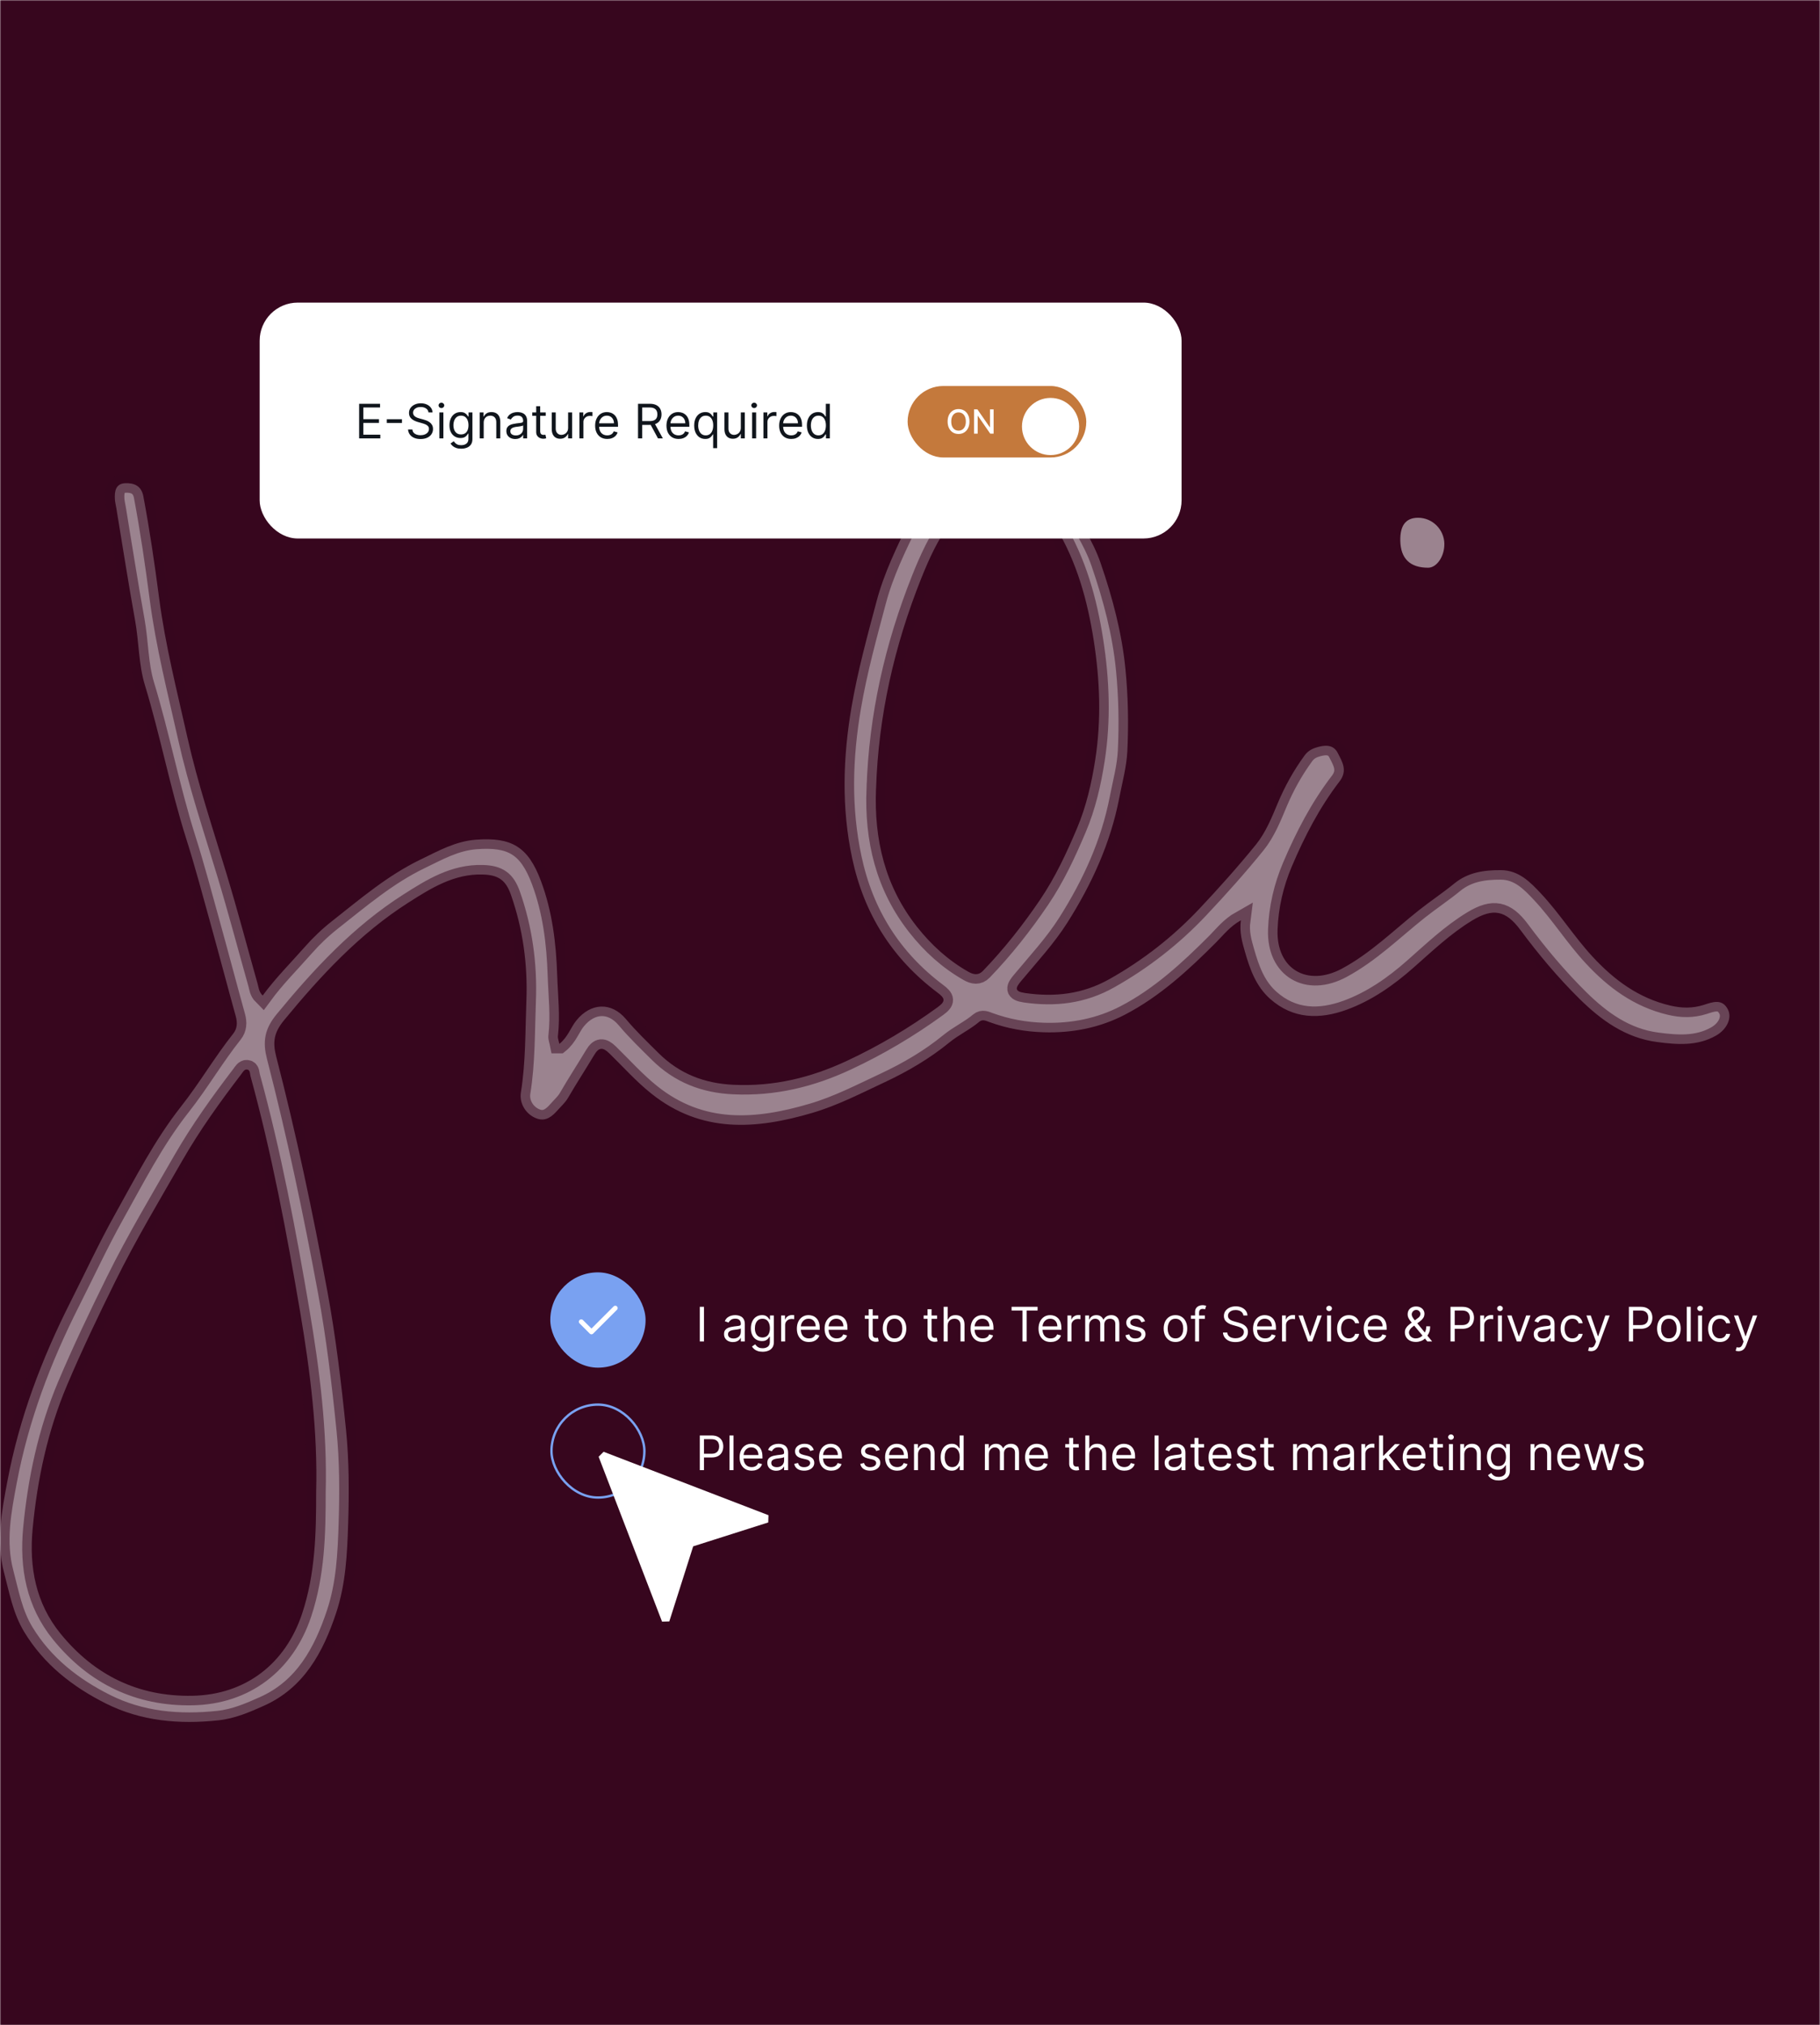 <svg width="764" height="850" viewBox="0 0 764 850" fill="none" xmlns="http://www.w3.org/2000/svg">
<mask id="mask0_1216_4099" style="mask-type:alpha" maskUnits="userSpaceOnUse" x="0" y="0" width="764" height="850">
<rect width="764" height="850" fill="#D9D9D9"/>
</mask>
<g mask="url(#mask0_1216_4099)">
<rect width="764" height="850" fill="#37061E"/>
<path d="M293.761 617V602.455H298.676C299.817 602.455 300.75 602.661 301.474 603.072C302.204 603.48 302.743 604.031 303.094 604.727C303.444 605.423 303.619 606.2 303.619 607.057C303.619 607.914 303.444 608.693 303.094 609.393C302.748 610.094 302.213 610.653 301.489 611.07C300.764 611.482 299.836 611.688 298.705 611.688H295.182V610.125H298.648C299.429 610.125 300.056 609.99 300.53 609.72C301.003 609.45 301.347 609.086 301.56 608.626C301.777 608.162 301.886 607.639 301.886 607.057C301.886 606.474 301.777 605.954 301.56 605.494C301.347 605.035 301.001 604.675 300.523 604.415C300.045 604.15 299.41 604.017 298.619 604.017H295.523V617H293.761ZM307.906 602.455V617H306.229V602.455H307.906ZM315.549 617.227C314.498 617.227 313.592 616.995 312.829 616.531C312.072 616.062 311.487 615.409 311.075 614.571C310.668 613.728 310.464 612.748 310.464 611.631C310.464 610.513 310.668 609.528 311.075 608.676C311.487 607.819 312.06 607.152 312.794 606.673C313.532 606.19 314.394 605.949 315.379 605.949C315.947 605.949 316.508 606.044 317.062 606.233C317.616 606.422 318.12 606.73 318.575 607.156C319.029 607.578 319.392 608.136 319.662 608.832C319.931 609.528 320.066 610.385 320.066 611.403V612.114H311.657V610.665H318.362C318.362 610.049 318.239 609.5 317.993 609.017C317.751 608.534 317.405 608.153 316.956 607.874C316.511 607.594 315.985 607.455 315.379 607.455C314.711 607.455 314.134 607.62 313.646 607.952C313.163 608.278 312.791 608.705 312.531 609.23C312.27 609.756 312.14 610.319 312.14 610.92V611.886C312.14 612.71 312.282 613.409 312.566 613.982C312.855 614.55 313.255 614.983 313.767 615.281C314.278 615.575 314.872 615.722 315.549 615.722C315.99 615.722 316.387 615.66 316.743 615.537C317.102 615.409 317.413 615.22 317.673 614.969C317.933 614.713 318.135 614.396 318.277 614.017L319.896 614.472C319.725 615.021 319.439 615.504 319.037 615.92C318.634 616.332 318.137 616.654 317.545 616.886C316.953 617.114 316.288 617.227 315.549 617.227ZM325.826 617.256C325.135 617.256 324.508 617.125 323.944 616.865C323.381 616.6 322.933 616.219 322.602 615.722C322.27 615.22 322.105 614.614 322.105 613.903C322.105 613.278 322.228 612.772 322.474 612.384C322.72 611.991 323.049 611.683 323.461 611.46C323.873 611.238 324.328 611.072 324.825 610.963C325.327 610.849 325.831 610.759 326.338 610.693C327.001 610.608 327.538 610.544 327.95 610.501C328.367 610.454 328.67 610.376 328.859 610.267C329.053 610.158 329.15 609.969 329.15 609.699V609.642C329.15 608.941 328.958 608.397 328.575 608.009C328.196 607.62 327.621 607.426 326.849 607.426C326.049 607.426 325.422 607.601 324.967 607.952C324.512 608.302 324.193 608.676 324.008 609.074L322.417 608.506C322.701 607.843 323.08 607.327 323.554 606.957C324.032 606.583 324.553 606.323 325.116 606.176C325.684 606.025 326.243 605.949 326.792 605.949C327.143 605.949 327.545 605.991 328 606.077C328.459 606.157 328.902 606.325 329.328 606.581C329.759 606.837 330.116 607.223 330.4 607.739C330.684 608.255 330.826 608.946 330.826 609.812V617H329.15V615.523H329.065C328.951 615.759 328.762 616.013 328.497 616.283C328.232 616.553 327.879 616.782 327.439 616.972C326.998 617.161 326.461 617.256 325.826 617.256ZM326.082 615.75C326.745 615.75 327.304 615.62 327.758 615.359C328.217 615.099 328.563 614.763 328.795 614.351C329.032 613.939 329.15 613.506 329.15 613.051V611.517C329.079 611.602 328.923 611.68 328.681 611.751C328.445 611.818 328.17 611.877 327.858 611.929C327.55 611.976 327.249 612.019 326.956 612.057C326.667 612.09 326.432 612.118 326.252 612.142C325.817 612.199 325.41 612.291 325.031 612.419C324.657 612.542 324.354 612.729 324.122 612.98C323.895 613.226 323.781 613.562 323.781 613.989C323.781 614.571 323.996 615.011 324.427 615.31C324.863 615.603 325.414 615.75 326.082 615.75ZM341.613 608.534L340.107 608.96C340.013 608.709 339.873 608.465 339.688 608.229C339.508 607.987 339.262 607.788 338.95 607.632C338.637 607.476 338.237 607.398 337.749 607.398C337.082 607.398 336.525 607.552 336.08 607.859C335.64 608.162 335.42 608.548 335.42 609.017C335.42 609.434 335.571 609.763 335.874 610.004C336.177 610.246 336.651 610.447 337.295 610.608L338.914 611.006C339.889 611.242 340.616 611.605 341.094 612.092C341.573 612.575 341.812 613.198 341.812 613.96C341.812 614.585 341.632 615.144 341.272 615.636C340.917 616.129 340.42 616.517 339.781 616.801C339.141 617.085 338.398 617.227 337.55 617.227C336.438 617.227 335.517 616.986 334.788 616.503C334.058 616.02 333.597 615.314 333.403 614.386L334.994 613.989C335.145 614.576 335.432 615.016 335.853 615.31C336.279 615.603 336.835 615.75 337.522 615.75C338.303 615.75 338.924 615.584 339.383 615.253C339.847 614.917 340.079 614.514 340.079 614.045C340.079 613.667 339.946 613.349 339.681 613.094C339.416 612.833 339.009 612.639 338.46 612.511L336.641 612.085C335.642 611.848 334.908 611.482 334.44 610.984C333.976 610.482 333.744 609.855 333.744 609.102C333.744 608.487 333.916 607.942 334.262 607.469C334.612 606.995 335.088 606.624 335.69 606.354C336.296 606.084 336.982 605.949 337.749 605.949C338.829 605.949 339.676 606.186 340.292 606.659C340.912 607.133 341.353 607.758 341.613 608.534ZM348.909 617.227C347.858 617.227 346.951 616.995 346.189 616.531C345.431 616.062 344.846 615.409 344.434 614.571C344.027 613.728 343.824 612.748 343.824 611.631C343.824 610.513 344.027 609.528 344.434 608.676C344.846 607.819 345.419 607.152 346.153 606.673C346.892 606.19 347.753 605.949 348.738 605.949C349.306 605.949 349.868 606.044 350.422 606.233C350.975 606.422 351.48 606.73 351.934 607.156C352.389 607.578 352.751 608.136 353.021 608.832C353.291 609.528 353.426 610.385 353.426 611.403V612.114H345.017V610.665H351.721C351.721 610.049 351.598 609.5 351.352 609.017C351.11 608.534 350.765 608.153 350.315 607.874C349.87 607.594 349.344 607.455 348.738 607.455C348.071 607.455 347.493 607.62 347.005 607.952C346.522 608.278 346.151 608.705 345.89 609.23C345.63 609.756 345.5 610.319 345.5 610.92V611.886C345.5 612.71 345.642 613.409 345.926 613.982C346.215 614.55 346.615 614.983 347.126 615.281C347.637 615.575 348.232 615.722 348.909 615.722C349.349 615.722 349.747 615.66 350.102 615.537C350.462 615.409 350.772 615.22 351.032 614.969C351.293 614.713 351.494 614.396 351.636 614.017L353.255 614.472C353.085 615.021 352.798 615.504 352.396 615.92C351.993 616.332 351.496 616.654 350.904 616.886C350.313 617.114 349.647 617.227 348.909 617.227ZM369.328 608.534L367.822 608.96C367.727 608.709 367.588 608.465 367.403 608.229C367.223 607.987 366.977 607.788 366.664 607.632C366.352 607.476 365.952 607.398 365.464 607.398C364.797 607.398 364.24 607.552 363.795 607.859C363.355 608.162 363.135 608.548 363.135 609.017C363.135 609.434 363.286 609.763 363.589 610.004C363.892 610.246 364.366 610.447 365.01 610.608L366.629 611.006C367.604 611.242 368.331 611.605 368.809 612.092C369.288 612.575 369.527 613.198 369.527 613.96C369.527 614.585 369.347 615.144 368.987 615.636C368.632 616.129 368.135 616.517 367.495 616.801C366.856 617.085 366.113 617.227 365.265 617.227C364.153 617.227 363.232 616.986 362.502 616.503C361.773 616.02 361.312 615.314 361.118 614.386L362.708 613.989C362.86 614.576 363.146 615.016 363.568 615.31C363.994 615.603 364.55 615.75 365.237 615.75C366.018 615.75 366.638 615.584 367.098 615.253C367.562 614.917 367.794 614.514 367.794 614.045C367.794 613.667 367.661 613.349 367.396 613.094C367.131 612.833 366.724 612.639 366.174 612.511L364.356 612.085C363.357 611.848 362.623 611.482 362.154 610.984C361.69 610.482 361.458 609.855 361.458 609.102C361.458 608.487 361.631 607.942 361.977 607.469C362.327 606.995 362.803 606.624 363.404 606.354C364.011 606.084 364.697 605.949 365.464 605.949C366.544 605.949 367.391 606.186 368.007 606.659C368.627 607.133 369.067 607.758 369.328 608.534ZM376.624 617.227C375.572 617.227 374.666 616.995 373.903 616.531C373.146 616.062 372.561 615.409 372.149 614.571C371.742 613.728 371.538 612.748 371.538 611.631C371.538 610.513 371.742 609.528 372.149 608.676C372.561 607.819 373.134 607.152 373.868 606.673C374.607 606.19 375.468 605.949 376.453 605.949C377.021 605.949 377.582 606.044 378.136 606.233C378.69 606.422 379.195 606.73 379.649 607.156C380.104 607.578 380.466 608.136 380.736 608.832C381.006 609.528 381.141 610.385 381.141 611.403V612.114H372.732V610.665H379.436C379.436 610.049 379.313 609.5 379.067 609.017C378.825 608.534 378.48 608.153 378.03 607.874C377.585 607.594 377.059 607.455 376.453 607.455C375.786 607.455 375.208 607.62 374.72 607.952C374.237 608.278 373.866 608.705 373.605 609.23C373.345 609.756 373.214 610.319 373.214 610.92V611.886C373.214 612.71 373.357 613.409 373.641 613.982C373.929 614.55 374.33 614.983 374.841 615.281C375.352 615.575 375.946 615.722 376.624 615.722C377.064 615.722 377.462 615.66 377.817 615.537C378.177 615.409 378.487 615.22 378.747 614.969C379.008 614.713 379.209 614.396 379.351 614.017L380.97 614.472C380.8 615.021 380.513 615.504 380.111 615.92C379.708 616.332 379.211 616.654 378.619 616.886C378.027 617.114 377.362 617.227 376.624 617.227ZM385.366 610.438V617H383.69V606.091H385.31V607.795H385.452C385.707 607.241 386.096 606.796 386.616 606.46C387.137 606.119 387.81 605.949 388.634 605.949C389.372 605.949 390.018 606.1 390.572 606.403C391.126 606.702 391.557 607.156 391.865 607.767C392.173 608.373 392.327 609.14 392.327 610.068V617H390.651V610.182C390.651 609.325 390.428 608.657 389.983 608.179C389.538 607.696 388.927 607.455 388.151 607.455C387.616 607.455 387.137 607.571 386.716 607.803C386.299 608.035 385.97 608.373 385.729 608.818C385.487 609.263 385.366 609.803 385.366 610.438ZM399.509 617.227C398.6 617.227 397.797 616.998 397.101 616.538C396.405 616.074 395.861 615.421 395.468 614.578C395.075 613.731 394.878 612.729 394.878 611.574C394.878 610.428 395.075 609.434 395.468 608.591C395.861 607.748 396.408 607.097 397.108 606.638C397.809 606.179 398.619 605.949 399.537 605.949C400.248 605.949 400.809 606.067 401.221 606.304C401.637 606.536 401.954 606.801 402.172 607.099C402.395 607.393 402.568 607.634 402.691 607.824H402.833V602.455H404.509V617H402.89V615.324H402.691C402.568 615.523 402.392 615.774 402.165 616.077C401.938 616.375 401.614 616.643 401.192 616.879C400.771 617.111 400.21 617.227 399.509 617.227ZM399.736 615.722C400.408 615.722 400.977 615.546 401.441 615.196C401.905 614.841 402.257 614.351 402.499 613.726C402.74 613.096 402.861 612.369 402.861 611.545C402.861 610.731 402.743 610.018 402.506 609.408C402.269 608.792 401.919 608.314 401.455 607.973C400.991 607.627 400.418 607.455 399.736 607.455C399.026 607.455 398.434 607.637 397.961 608.001C397.492 608.361 397.139 608.851 396.902 609.472C396.67 610.087 396.554 610.778 396.554 611.545C396.554 612.322 396.673 613.027 396.909 613.662C397.151 614.292 397.506 614.794 397.975 615.168C398.448 615.537 399.035 615.722 399.736 615.722ZM413.436 617V606.091H415.056V607.795H415.198C415.425 607.213 415.792 606.761 416.299 606.439C416.805 606.112 417.414 605.949 418.124 605.949C418.844 605.949 419.443 606.112 419.921 606.439C420.404 606.761 420.78 607.213 421.05 607.795H421.164C421.443 607.232 421.862 606.785 422.421 606.453C422.98 606.117 423.65 605.949 424.431 605.949C425.406 605.949 426.204 606.254 426.824 606.865C427.444 607.471 427.755 608.416 427.755 609.699V617H426.078V609.699C426.078 608.894 425.858 608.319 425.418 607.973C424.978 607.627 424.459 607.455 423.863 607.455C423.096 607.455 422.501 607.687 422.08 608.151C421.658 608.61 421.448 609.192 421.448 609.898V617H419.743V609.528C419.743 608.908 419.542 608.409 419.14 608.03C418.737 607.646 418.219 607.455 417.584 607.455C417.149 607.455 416.741 607.571 416.363 607.803C415.989 608.035 415.685 608.357 415.453 608.768C415.226 609.176 415.113 609.647 415.113 610.182V617H413.436ZM435.393 617.227C434.342 617.227 433.435 616.995 432.673 616.531C431.915 616.062 431.331 615.409 430.919 614.571C430.511 613.728 430.308 612.748 430.308 611.631C430.308 610.513 430.511 609.528 430.919 608.676C431.331 607.819 431.904 607.152 432.637 606.673C433.376 606.19 434.238 605.949 435.223 605.949C435.791 605.949 436.352 606.044 436.906 606.233C437.46 606.422 437.964 606.73 438.419 607.156C438.873 607.578 439.235 608.136 439.505 608.832C439.775 609.528 439.91 610.385 439.91 611.403V612.114H431.501V610.665H438.206C438.206 610.049 438.083 609.5 437.836 609.017C437.595 608.534 437.249 608.153 436.799 607.874C436.354 607.594 435.829 607.455 435.223 607.455C434.555 607.455 433.977 607.62 433.49 607.952C433.007 608.278 432.635 608.705 432.375 609.23C432.114 609.756 431.984 610.319 431.984 610.92V611.886C431.984 612.71 432.126 613.409 432.41 613.982C432.699 614.55 433.099 614.983 433.61 615.281C434.122 615.575 434.716 615.722 435.393 615.722C435.833 615.722 436.231 615.66 436.586 615.537C436.946 615.409 437.256 615.22 437.517 614.969C437.777 614.713 437.978 614.396 438.12 614.017L439.74 614.472C439.569 615.021 439.283 615.504 438.88 615.92C438.478 616.332 437.981 616.654 437.389 616.886C436.797 617.114 436.132 617.227 435.393 617.227ZM452.829 606.091V607.511H447.176V606.091H452.829ZM448.824 603.477H450.5V613.875C450.5 614.348 450.568 614.704 450.706 614.94C450.848 615.172 451.028 615.329 451.245 615.409C451.468 615.485 451.702 615.523 451.949 615.523C452.133 615.523 452.285 615.513 452.403 615.494C452.521 615.471 452.616 615.452 452.687 615.438L453.028 616.943C452.914 616.986 452.756 617.028 452.552 617.071C452.349 617.118 452.091 617.142 451.778 617.142C451.305 617.142 450.841 617.04 450.386 616.837C449.936 616.633 449.562 616.323 449.264 615.906C448.97 615.49 448.824 614.964 448.824 614.33V603.477ZM457.261 610.438V617H455.585V602.455H457.261V607.795H457.403C457.659 607.232 458.042 606.785 458.554 606.453C459.07 606.117 459.756 605.949 460.613 605.949C461.357 605.949 462.008 606.098 462.566 606.396C463.125 606.69 463.558 607.142 463.866 607.753C464.179 608.359 464.335 609.131 464.335 610.068V617H462.659V610.182C462.659 609.315 462.434 608.645 461.984 608.172C461.539 607.694 460.921 607.455 460.13 607.455C459.581 607.455 459.089 607.571 458.653 607.803C458.222 608.035 457.881 608.373 457.63 608.818C457.384 609.263 457.261 609.803 457.261 610.438ZM471.975 617.227C470.924 617.227 470.017 616.995 469.255 616.531C468.497 616.062 467.913 615.409 467.501 614.571C467.094 613.728 466.89 612.748 466.89 611.631C466.89 610.513 467.094 609.528 467.501 608.676C467.913 607.819 468.486 607.152 469.219 606.673C469.958 606.19 470.82 605.949 471.805 605.949C472.373 605.949 472.934 606.044 473.488 606.233C474.042 606.422 474.546 606.73 475.001 607.156C475.455 607.578 475.817 608.136 476.087 608.832C476.357 609.528 476.492 610.385 476.492 611.403V612.114H468.083V610.665H474.788C474.788 610.049 474.665 609.5 474.418 609.017C474.177 608.534 473.831 608.153 473.381 607.874C472.936 607.594 472.411 607.455 471.805 607.455C471.137 607.455 470.559 607.62 470.072 607.952C469.589 608.278 469.217 608.705 468.957 609.23C468.696 609.756 468.566 610.319 468.566 610.92V611.886C468.566 612.71 468.708 613.409 468.992 613.982C469.281 614.55 469.681 614.983 470.192 615.281C470.704 615.575 471.298 615.722 471.975 615.722C472.415 615.722 472.813 615.66 473.168 615.537C473.528 615.409 473.838 615.22 474.099 614.969C474.359 614.713 474.56 614.396 474.702 614.017L476.322 614.472C476.151 615.021 475.865 615.504 475.462 615.92C475.06 616.332 474.563 616.654 473.971 616.886C473.379 617.114 472.714 617.227 471.975 617.227ZM486.343 602.455V617H484.667V602.455H486.343ZM492.623 617.256C491.932 617.256 491.305 617.125 490.741 616.865C490.178 616.6 489.73 616.219 489.399 615.722C489.067 615.22 488.902 614.614 488.902 613.903C488.902 613.278 489.025 612.772 489.271 612.384C489.517 611.991 489.846 611.683 490.258 611.46C490.67 611.238 491.125 611.072 491.622 610.963C492.124 610.849 492.628 610.759 493.135 610.693C493.797 610.608 494.335 610.544 494.747 610.501C495.163 610.454 495.467 610.376 495.656 610.267C495.85 610.158 495.947 609.969 495.947 609.699V609.642C495.947 608.941 495.755 608.397 495.372 608.009C494.993 607.62 494.418 607.426 493.646 607.426C492.846 607.426 492.218 607.601 491.764 607.952C491.309 608.302 490.99 608.676 490.805 609.074L489.214 608.506C489.498 607.843 489.877 607.327 490.35 606.957C490.829 606.583 491.35 606.323 491.913 606.176C492.481 606.025 493.04 605.949 493.589 605.949C493.94 605.949 494.342 605.991 494.797 606.077C495.256 606.157 495.699 606.325 496.125 606.581C496.556 606.837 496.913 607.223 497.197 607.739C497.481 608.255 497.623 608.946 497.623 609.812V617H495.947V615.523H495.862C495.748 615.759 495.559 616.013 495.294 616.283C495.029 616.553 494.676 616.782 494.235 616.972C493.795 617.161 493.258 617.256 492.623 617.256ZM492.879 615.75C493.542 615.75 494.1 615.62 494.555 615.359C495.014 615.099 495.36 614.763 495.592 614.351C495.829 613.939 495.947 613.506 495.947 613.051V611.517C495.876 611.602 495.72 611.68 495.478 611.751C495.242 611.818 494.967 611.877 494.654 611.929C494.347 611.976 494.046 612.019 493.752 612.057C493.464 612.09 493.229 612.118 493.049 612.142C492.614 612.199 492.207 612.291 491.828 612.419C491.454 612.542 491.151 612.729 490.919 612.98C490.691 613.226 490.578 613.562 490.578 613.989C490.578 614.571 490.793 615.011 491.224 615.31C491.66 615.603 492.211 615.75 492.879 615.75ZM505.427 606.091V607.511H499.773V606.091H505.427ZM501.421 603.477H503.097V613.875C503.097 614.348 503.166 614.704 503.303 614.94C503.445 615.172 503.625 615.329 503.843 615.409C504.066 615.485 504.3 615.523 504.546 615.523C504.731 615.523 504.882 615.513 505.001 615.494C505.119 615.471 505.214 615.452 505.285 615.438L505.626 616.943C505.512 616.986 505.353 617.028 505.15 617.071C504.946 617.118 504.688 617.142 504.376 617.142C503.902 617.142 503.438 617.04 502.984 616.837C502.534 616.633 502.16 616.323 501.862 615.906C501.568 615.49 501.421 614.964 501.421 614.33V603.477ZM512.405 617.227C511.354 617.227 510.447 616.995 509.685 616.531C508.927 616.062 508.342 615.409 507.93 614.571C507.523 613.728 507.32 612.748 507.32 611.631C507.32 610.513 507.523 609.528 507.93 608.676C508.342 607.819 508.915 607.152 509.649 606.673C510.388 606.19 511.25 605.949 512.234 605.949C512.803 605.949 513.364 606.044 513.918 606.233C514.472 606.422 514.976 606.73 515.43 607.156C515.885 607.578 516.247 608.136 516.517 608.832C516.787 609.528 516.922 610.385 516.922 611.403V612.114H508.513V610.665H515.217C515.217 610.049 515.094 609.5 514.848 609.017C514.607 608.534 514.261 608.153 513.811 607.874C513.366 607.594 512.84 607.455 512.234 607.455C511.567 607.455 510.989 607.62 510.501 607.952C510.018 608.278 509.647 608.705 509.386 609.23C509.126 609.756 508.996 610.319 508.996 610.92V611.886C508.996 612.71 509.138 613.409 509.422 613.982C509.711 614.55 510.111 614.983 510.622 615.281C511.134 615.575 511.728 615.722 512.405 615.722C512.845 615.722 513.243 615.66 513.598 615.537C513.958 615.409 514.268 615.22 514.528 614.969C514.789 614.713 514.99 614.396 515.132 614.017L516.751 614.472C516.581 615.021 516.295 615.504 515.892 615.92C515.49 616.332 514.992 616.654 514.401 616.886C513.809 617.114 513.143 617.227 512.405 617.227ZM527.199 608.534L525.693 608.96C525.598 608.709 525.459 608.465 525.274 608.229C525.094 607.987 524.848 607.788 524.536 607.632C524.223 607.476 523.823 607.398 523.335 607.398C522.668 607.398 522.111 607.552 521.666 607.859C521.226 608.162 521.006 608.548 521.006 609.017C521.006 609.434 521.157 609.763 521.46 610.004C521.763 610.246 522.237 610.447 522.881 610.608L524.5 611.006C525.475 611.242 526.202 611.605 526.68 612.092C527.159 612.575 527.398 613.198 527.398 613.96C527.398 614.585 527.218 615.144 526.858 615.636C526.503 616.129 526.006 616.517 525.366 616.801C524.727 617.085 523.984 617.227 523.136 617.227C522.024 617.227 521.103 616.986 520.374 616.503C519.644 616.02 519.183 615.314 518.989 614.386L520.58 613.989C520.731 614.576 521.018 615.016 521.439 615.31C521.865 615.603 522.421 615.75 523.108 615.75C523.889 615.75 524.509 615.584 524.969 615.253C525.433 614.917 525.665 614.514 525.665 614.045C525.665 613.667 525.532 613.349 525.267 613.094C525.002 612.833 524.595 612.639 524.045 612.511L522.227 612.085C521.228 611.848 520.494 611.482 520.026 610.984C519.562 610.482 519.33 609.855 519.33 609.102C519.33 608.487 519.502 607.942 519.848 607.469C520.198 606.995 520.674 606.624 521.276 606.354C521.882 606.084 522.568 605.949 523.335 605.949C524.415 605.949 525.262 606.186 525.878 606.659C526.498 607.133 526.938 607.758 527.199 608.534ZM534.665 606.091V607.511H529.012V606.091H534.665ZM530.659 603.477H532.336V613.875C532.336 614.348 532.404 614.704 532.542 614.94C532.684 615.172 532.864 615.329 533.081 615.409C533.304 615.485 533.538 615.523 533.784 615.523C533.969 615.523 534.121 615.513 534.239 615.494C534.357 615.471 534.452 615.452 534.523 615.438L534.864 616.943C534.75 616.986 534.592 617.028 534.388 617.071C534.185 617.118 533.926 617.142 533.614 617.142C533.141 617.142 532.676 617.04 532.222 616.837C531.772 616.633 531.398 616.323 531.1 615.906C530.806 615.49 530.659 614.964 530.659 614.33V603.477ZM542.811 617V606.091H544.431V607.795H544.573C544.8 607.213 545.167 606.761 545.674 606.439C546.18 606.112 546.789 605.949 547.499 605.949C548.219 605.949 548.818 606.112 549.296 606.439C549.779 606.761 550.155 607.213 550.425 607.795H550.539C550.818 607.232 551.237 606.785 551.796 606.453C552.355 606.117 553.025 605.949 553.806 605.949C554.781 605.949 555.579 606.254 556.199 606.865C556.819 607.471 557.13 608.416 557.13 609.699V617H555.453V609.699C555.453 608.894 555.233 608.319 554.793 607.973C554.353 607.627 553.834 607.455 553.238 607.455C552.471 607.455 551.876 607.687 551.455 608.151C551.033 608.61 550.823 609.192 550.823 609.898V617H549.118V609.528C549.118 608.908 548.917 608.409 548.515 608.03C548.112 607.646 547.594 607.455 546.959 607.455C546.524 607.455 546.116 607.571 545.738 607.803C545.364 608.035 545.06 608.357 544.828 608.768C544.601 609.176 544.488 609.647 544.488 610.182V617H542.811ZM563.404 617.256C562.713 617.256 562.086 617.125 561.522 616.865C560.959 616.6 560.511 616.219 560.18 615.722C559.849 615.22 559.683 614.614 559.683 613.903C559.683 613.278 559.806 612.772 560.052 612.384C560.298 611.991 560.627 611.683 561.039 611.46C561.451 611.238 561.906 611.072 562.403 610.963C562.905 610.849 563.409 610.759 563.916 610.693C564.579 610.608 565.116 610.544 565.528 610.501C565.945 610.454 566.248 610.376 566.437 610.267C566.631 610.158 566.728 609.969 566.728 609.699V609.642C566.728 608.941 566.537 608.397 566.153 608.009C565.774 607.62 565.199 607.426 564.427 607.426C563.627 607.426 563 607.601 562.545 607.952C562.091 608.302 561.771 608.676 561.586 609.074L559.995 608.506C560.279 607.843 560.658 607.327 561.132 606.957C561.61 606.583 562.131 606.323 562.694 606.176C563.262 606.025 563.821 605.949 564.37 605.949C564.721 605.949 565.123 605.991 565.578 606.077C566.037 606.157 566.48 606.325 566.906 606.581C567.337 606.837 567.694 607.223 567.978 607.739C568.262 608.255 568.404 608.946 568.404 609.812V617H566.728V615.523H566.643C566.529 615.759 566.34 616.013 566.075 616.283C565.81 616.553 565.457 616.782 565.017 616.972C564.576 617.161 564.039 617.256 563.404 617.256ZM563.66 615.75C564.323 615.75 564.882 615.62 565.336 615.359C565.796 615.099 566.141 614.763 566.373 614.351C566.61 613.939 566.728 613.506 566.728 613.051V611.517C566.657 611.602 566.501 611.68 566.26 611.751C566.023 611.818 565.748 611.877 565.436 611.929C565.128 611.976 564.827 612.019 564.534 612.057C564.245 612.09 564.011 612.118 563.831 612.142C563.395 612.199 562.988 612.291 562.609 612.419C562.235 612.542 561.932 612.729 561.7 612.98C561.473 613.226 561.359 613.562 561.359 613.989C561.359 614.571 561.574 615.011 562.005 615.31C562.441 615.603 562.993 615.75 563.66 615.75ZM571.464 617V606.091H573.083V607.739H573.197C573.396 607.199 573.755 606.761 574.276 606.425C574.797 606.089 575.384 605.92 576.038 605.92C576.161 605.92 576.315 605.923 576.499 605.928C576.684 605.932 576.824 605.939 576.918 605.949V607.653C576.862 607.639 576.731 607.618 576.528 607.589C576.329 607.556 576.118 607.54 575.896 607.54C575.365 607.54 574.892 607.651 574.475 607.874C574.063 608.091 573.737 608.394 573.495 608.783C573.258 609.166 573.14 609.604 573.14 610.097V617H571.464ZM580.468 613.023L580.439 610.949H580.78L585.553 606.091H587.627L582.542 611.233H582.4L580.468 613.023ZM578.905 617V602.455H580.581V617H578.905ZM585.837 617L581.576 611.602L582.769 610.438L587.968 617H585.837ZM593.909 617.227C592.858 617.227 591.951 616.995 591.189 616.531C590.431 616.062 589.846 615.409 589.434 614.571C589.027 613.728 588.824 612.748 588.824 611.631C588.824 610.513 589.027 609.528 589.434 608.676C589.846 607.819 590.419 607.152 591.153 606.673C591.892 606.19 592.753 605.949 593.738 605.949C594.306 605.949 594.868 606.044 595.422 606.233C595.975 606.422 596.48 606.73 596.934 607.156C597.389 607.578 597.751 608.136 598.021 608.832C598.291 609.528 598.426 610.385 598.426 611.403V612.114H590.017V610.665H596.721C596.721 610.049 596.598 609.5 596.352 609.017C596.11 608.534 595.765 608.153 595.315 607.874C594.87 607.594 594.344 607.455 593.738 607.455C593.071 607.455 592.493 607.62 592.005 607.952C591.522 608.278 591.151 608.705 590.89 609.23C590.63 609.756 590.5 610.319 590.5 610.92V611.886C590.5 612.71 590.642 613.409 590.926 613.982C591.215 614.55 591.615 614.983 592.126 615.281C592.637 615.575 593.232 615.722 593.909 615.722C594.349 615.722 594.747 615.66 595.102 615.537C595.462 615.409 595.772 615.22 596.032 614.969C596.293 614.713 596.494 614.396 596.636 614.017L598.255 614.472C598.085 615.021 597.798 615.504 597.396 615.92C596.993 616.332 596.496 616.654 595.904 616.886C595.313 617.114 594.647 617.227 593.909 617.227ZM605.72 606.091V607.511H600.066V606.091H605.72ZM601.714 603.477H603.39V613.875C603.39 614.348 603.459 614.704 603.596 614.94C603.738 615.172 603.918 615.329 604.136 615.409C604.359 615.485 604.593 615.523 604.839 615.523C605.024 615.523 605.175 615.513 605.294 615.494C605.412 615.471 605.507 615.452 605.578 615.438L605.919 616.943C605.805 616.986 605.646 617.028 605.443 617.071C605.239 617.118 604.981 617.142 604.669 617.142C604.195 617.142 603.731 617.04 603.277 616.837C602.827 616.633 602.453 616.323 602.154 615.906C601.861 615.49 601.714 614.964 601.714 614.33V603.477ZM608.241 617V606.091H609.917V617H608.241ZM609.093 604.273C608.767 604.273 608.485 604.161 608.248 603.939C608.016 603.716 607.9 603.449 607.9 603.136C607.9 602.824 608.016 602.556 608.248 602.334C608.485 602.111 608.767 602 609.093 602C609.42 602 609.699 602.111 609.931 602.334C610.168 602.556 610.287 602.824 610.287 603.136C610.287 603.449 610.168 603.716 609.931 603.939C609.699 604.161 609.42 604.273 609.093 604.273ZM614.663 610.438V617H612.987V606.091H614.607V607.795H614.749C615.004 607.241 615.393 606.796 615.913 606.46C616.434 606.119 617.107 605.949 617.93 605.949C618.669 605.949 619.315 606.1 619.869 606.403C620.423 606.702 620.854 607.156 621.162 607.767C621.47 608.373 621.624 609.14 621.624 610.068V617H619.947V610.182C619.947 609.325 619.725 608.657 619.28 608.179C618.835 607.696 618.224 607.455 617.447 607.455C616.912 607.455 616.434 607.571 616.013 607.803C615.596 608.035 615.267 608.373 615.026 608.818C614.784 609.263 614.663 609.803 614.663 610.438ZM629.09 621.318C628.28 621.318 627.584 621.214 627.002 621.006C626.419 620.802 625.934 620.532 625.546 620.196C625.162 619.865 624.857 619.509 624.63 619.131L625.965 618.193C626.116 618.392 626.308 618.619 626.54 618.875C626.772 619.135 627.089 619.36 627.492 619.55C627.899 619.744 628.432 619.841 629.09 619.841C629.971 619.841 630.697 619.628 631.27 619.202C631.843 618.776 632.13 618.108 632.13 617.199V614.983H631.988C631.864 615.182 631.689 615.428 631.462 615.722C631.239 616.01 630.917 616.268 630.496 616.496C630.079 616.718 629.516 616.83 628.806 616.83C627.925 616.83 627.134 616.621 626.434 616.205C625.738 615.788 625.186 615.182 624.779 614.386C624.376 613.591 624.175 612.625 624.175 611.489C624.175 610.371 624.372 609.398 624.765 608.57C625.158 607.736 625.704 607.092 626.405 606.638C627.106 606.179 627.916 605.949 628.834 605.949C629.544 605.949 630.108 606.067 630.525 606.304C630.946 606.536 631.268 606.801 631.49 607.099C631.718 607.393 631.893 607.634 632.016 607.824H632.186V606.091H633.806V617.312C633.806 618.25 633.593 619.012 633.167 619.599C632.745 620.191 632.177 620.625 631.462 620.899C630.752 621.179 629.961 621.318 629.09 621.318ZM629.033 615.324C629.705 615.324 630.274 615.17 630.738 614.862C631.202 614.554 631.554 614.112 631.796 613.534C632.037 612.956 632.158 612.265 632.158 611.46C632.158 610.674 632.04 609.981 631.803 609.379C631.566 608.778 631.216 608.307 630.752 607.966C630.288 607.625 629.715 607.455 629.033 607.455C628.323 607.455 627.731 607.634 627.257 607.994C626.789 608.354 626.436 608.837 626.199 609.443C625.967 610.049 625.851 610.722 625.851 611.46C625.851 612.218 625.97 612.888 626.206 613.47C626.448 614.048 626.803 614.502 627.272 614.834C627.745 615.161 628.332 615.324 629.033 615.324ZM644.175 610.438V617H642.499V606.091H644.118V607.795H644.26C644.516 607.241 644.904 606.796 645.425 606.46C645.946 606.119 646.618 605.949 647.442 605.949C648.181 605.949 648.827 606.1 649.381 606.403C649.935 606.702 650.366 607.156 650.674 607.767C650.981 608.373 651.135 609.14 651.135 610.068V617H649.459V610.182C649.459 609.325 649.237 608.657 648.792 608.179C648.346 607.696 647.736 607.455 646.959 607.455C646.424 607.455 645.946 607.571 645.525 607.803C645.108 608.035 644.779 608.373 644.537 608.818C644.296 609.263 644.175 609.803 644.175 610.438ZM658.772 617.227C657.721 617.227 656.814 616.995 656.052 616.531C655.294 616.062 654.71 615.409 654.298 614.571C653.89 613.728 653.687 612.748 653.687 611.631C653.687 610.513 653.89 609.528 654.298 608.676C654.71 607.819 655.282 607.152 656.016 606.673C656.755 606.19 657.617 605.949 658.602 605.949C659.17 605.949 659.731 606.044 660.285 606.233C660.839 606.422 661.343 606.73 661.798 607.156C662.252 607.578 662.614 608.136 662.884 608.832C663.154 609.528 663.289 610.385 663.289 611.403V612.114H654.88V610.665H661.585C661.585 610.049 661.461 609.5 661.215 609.017C660.974 608.534 660.628 608.153 660.178 607.874C659.733 607.594 659.208 607.455 658.602 607.455C657.934 607.455 657.356 607.62 656.869 607.952C656.386 608.278 656.014 608.705 655.754 609.23C655.493 609.756 655.363 610.319 655.363 610.92V611.886C655.363 612.71 655.505 613.409 655.789 613.982C656.078 614.55 656.478 614.983 656.989 615.281C657.501 615.575 658.095 615.722 658.772 615.722C659.212 615.722 659.61 615.66 659.965 615.537C660.325 615.409 660.635 615.22 660.896 614.969C661.156 614.713 661.357 614.396 661.499 614.017L663.119 614.472C662.948 615.021 662.662 615.504 662.259 615.92C661.857 616.332 661.36 616.654 660.768 616.886C660.176 617.114 659.511 617.227 658.772 617.227ZM668.31 617L664.987 606.091H666.748L669.106 614.443H669.219L671.549 606.091H673.339L675.64 614.415H675.754L678.112 606.091H679.873L676.549 617H674.901L672.515 608.619H672.344L669.958 617H668.31ZM689.816 608.534L688.31 608.96C688.216 608.709 688.076 608.465 687.891 608.229C687.711 607.987 687.465 607.788 687.153 607.632C686.84 607.476 686.44 607.398 685.952 607.398C685.285 607.398 684.728 607.552 684.283 607.859C683.843 608.162 683.623 608.548 683.623 609.017C683.623 609.434 683.774 609.763 684.077 610.004C684.38 610.246 684.854 610.447 685.498 610.608L687.117 611.006C688.093 611.242 688.819 611.605 689.298 612.092C689.776 612.575 690.015 613.198 690.015 613.96C690.015 614.585 689.835 615.144 689.475 615.636C689.12 616.129 688.623 616.517 687.984 616.801C687.344 617.085 686.601 617.227 685.754 617.227C684.641 617.227 683.72 616.986 682.991 616.503C682.262 616.02 681.8 615.314 681.606 614.386L683.197 613.989C683.348 614.576 683.635 615.016 684.056 615.31C684.482 615.603 685.039 615.75 685.725 615.75C686.506 615.75 687.127 615.584 687.586 615.253C688.05 614.917 688.282 614.514 688.282 614.045C688.282 613.667 688.149 613.349 687.884 613.094C687.619 612.833 687.212 612.639 686.663 612.511L684.844 612.085C683.845 611.848 683.112 611.482 682.643 610.984C682.179 610.482 681.947 609.855 681.947 609.102C681.947 608.487 682.12 607.942 682.465 607.469C682.816 606.995 683.291 606.624 683.893 606.354C684.499 606.084 685.185 605.949 685.952 605.949C687.032 605.949 687.879 606.186 688.495 606.659C689.115 607.133 689.556 607.758 689.816 608.534Z" fill="white"/>
<rect x="231.5" y="589.5" width="39" height="39" rx="19.5" stroke="#79A1F1"/>
<path d="M252.801 610.801L279.42 680.009L289.7 647.7L322.009 637.419L252.801 610.801Z" fill="white"/>
<path fill-rule="evenodd" clip-rule="evenodd" d="M279.276 675.141L288.162 647.211L289.211 646.162L317.141 637.275L255.61 613.61L279.276 675.141ZM277.914 680.588L251.295 611.38L253.38 609.295L322.589 635.914L322.499 638.957L290.984 648.984L280.957 680.498L277.914 680.588Z" fill="white"/>
<rect x="231" y="534" width="40" height="40" rx="20" fill="#79A1F1"/>
<path d="M244 554.714L248.286 559L258.286 549" stroke="white" stroke-width="2" stroke-linecap="round" stroke-linejoin="round"/>
<path d="M295.523 548.455V563H293.761V548.455H295.523ZM307.662 563.256C306.971 563.256 306.344 563.125 305.78 562.865C305.217 562.6 304.769 562.219 304.438 561.722C304.106 561.22 303.941 560.614 303.941 559.903C303.941 559.278 304.064 558.772 304.31 558.384C304.556 557.991 304.885 557.683 305.297 557.46C305.709 557.238 306.164 557.072 306.661 556.963C307.163 556.849 307.667 556.759 308.174 556.693C308.837 556.608 309.374 556.544 309.786 556.501C310.203 556.454 310.506 556.376 310.695 556.267C310.889 556.158 310.986 555.969 310.986 555.699V555.642C310.986 554.941 310.794 554.397 310.411 554.009C310.032 553.62 309.457 553.426 308.685 553.426C307.885 553.426 307.257 553.601 306.803 553.952C306.348 554.302 306.029 554.676 305.844 555.074L304.253 554.506C304.537 553.843 304.916 553.327 305.39 552.957C305.868 552.583 306.389 552.323 306.952 552.176C307.52 552.025 308.079 551.949 308.628 551.949C308.979 551.949 309.381 551.991 309.836 552.077C310.295 552.157 310.738 552.325 311.164 552.581C311.595 552.837 311.952 553.223 312.236 553.739C312.52 554.255 312.662 554.946 312.662 555.812V563H310.986V561.523H310.901C310.787 561.759 310.598 562.013 310.333 562.283C310.068 562.553 309.715 562.782 309.275 562.972C308.834 563.161 308.297 563.256 307.662 563.256ZM307.918 561.75C308.581 561.75 309.14 561.62 309.594 561.359C310.053 561.099 310.399 560.763 310.631 560.351C310.868 559.939 310.986 559.506 310.986 559.051V557.517C310.915 557.602 310.759 557.68 310.517 557.751C310.281 557.818 310.006 557.877 309.694 557.929C309.386 557.976 309.085 558.019 308.792 558.057C308.503 558.09 308.268 558.118 308.088 558.142C307.653 558.199 307.246 558.291 306.867 558.419C306.493 558.542 306.19 558.729 305.958 558.98C305.73 559.226 305.617 559.562 305.617 559.989C305.617 560.571 305.832 561.011 306.263 561.31C306.699 561.603 307.25 561.75 307.918 561.75ZM320.125 567.318C319.315 567.318 318.619 567.214 318.037 567.006C317.455 566.802 316.969 566.532 316.581 566.196C316.197 565.865 315.892 565.509 315.665 565.131L317 564.193C317.152 564.392 317.343 564.619 317.575 564.875C317.807 565.135 318.125 565.36 318.527 565.55C318.934 565.744 319.467 565.841 320.125 565.841C321.006 565.841 321.732 565.628 322.305 565.202C322.878 564.776 323.165 564.108 323.165 563.199V560.983H323.023C322.9 561.182 322.724 561.428 322.497 561.722C322.275 562.01 321.953 562.268 321.531 562.496C321.115 562.718 320.551 562.83 319.841 562.83C318.96 562.83 318.17 562.621 317.469 562.205C316.773 561.788 316.221 561.182 315.814 560.386C315.411 559.591 315.21 558.625 315.21 557.489C315.21 556.371 315.407 555.398 315.8 554.57C316.193 553.736 316.74 553.092 317.44 552.638C318.141 552.179 318.951 551.949 319.869 551.949C320.58 551.949 321.143 552.067 321.56 552.304C321.981 552.536 322.303 552.801 322.526 553.099C322.753 553.393 322.928 553.634 323.051 553.824H323.222V552.091H324.841V563.312C324.841 564.25 324.628 565.012 324.202 565.599C323.78 566.191 323.212 566.625 322.497 566.899C321.787 567.179 320.996 567.318 320.125 567.318ZM320.068 561.324C320.741 561.324 321.309 561.17 321.773 560.862C322.237 560.554 322.589 560.112 322.831 559.534C323.072 558.956 323.193 558.265 323.193 557.46C323.193 556.674 323.075 555.981 322.838 555.379C322.601 554.778 322.251 554.307 321.787 553.966C321.323 553.625 320.75 553.455 320.068 553.455C319.358 553.455 318.766 553.634 318.293 553.994C317.824 554.354 317.471 554.837 317.234 555.443C317.002 556.049 316.886 556.722 316.886 557.46C316.886 558.218 317.005 558.888 317.241 559.47C317.483 560.048 317.838 560.502 318.307 560.834C318.78 561.161 319.367 561.324 320.068 561.324ZM327.909 563V552.091H329.528V553.739H329.642C329.841 553.199 330.201 552.761 330.722 552.425C331.242 552.089 331.83 551.92 332.483 551.92C332.606 551.92 332.76 551.923 332.945 551.928C333.129 551.932 333.269 551.939 333.364 551.949V553.653C333.307 553.639 333.177 553.618 332.973 553.589C332.774 553.556 332.563 553.54 332.341 553.54C331.811 553.54 331.337 553.651 330.92 553.874C330.509 554.091 330.182 554.394 329.94 554.783C329.704 555.166 329.585 555.604 329.585 556.097V563H327.909ZM339.592 563.227C338.541 563.227 337.634 562.995 336.872 562.531C336.115 562.062 335.53 561.409 335.118 560.571C334.711 559.728 334.507 558.748 334.507 557.631C334.507 556.513 334.711 555.528 335.118 554.676C335.53 553.819 336.103 553.152 336.837 552.673C337.575 552.19 338.437 551.949 339.422 551.949C339.99 551.949 340.551 552.044 341.105 552.233C341.659 552.422 342.163 552.73 342.618 553.156C343.072 553.578 343.435 554.136 343.705 554.832C343.974 555.528 344.109 556.385 344.109 557.403V558.114H335.7V556.665H342.405C342.405 556.049 342.282 555.5 342.036 555.017C341.794 554.534 341.448 554.153 340.999 553.874C340.554 553.594 340.028 553.455 339.422 553.455C338.754 553.455 338.177 553.62 337.689 553.952C337.206 554.278 336.834 554.705 336.574 555.23C336.313 555.756 336.183 556.319 336.183 556.92V557.886C336.183 558.71 336.325 559.409 336.609 559.982C336.898 560.55 337.298 560.983 337.81 561.281C338.321 561.575 338.915 561.722 339.592 561.722C340.033 561.722 340.43 561.66 340.786 561.537C341.145 561.409 341.455 561.22 341.716 560.969C341.976 560.713 342.178 560.396 342.32 560.017L343.939 560.472C343.768 561.021 343.482 561.504 343.08 561.92C342.677 562.332 342.18 562.654 341.588 562.886C340.996 563.114 340.331 563.227 339.592 563.227ZM351.233 563.227C350.182 563.227 349.275 562.995 348.513 562.531C347.755 562.062 347.17 561.409 346.759 560.571C346.351 559.728 346.148 558.748 346.148 557.631C346.148 556.513 346.351 555.528 346.759 554.676C347.17 553.819 347.743 553.152 348.477 552.673C349.216 552.19 350.078 551.949 351.062 551.949C351.631 551.949 352.192 552.044 352.746 552.233C353.3 552.422 353.804 552.73 354.259 553.156C354.713 553.578 355.075 554.136 355.345 554.832C355.615 555.528 355.75 556.385 355.75 557.403V558.114H347.341V556.665H354.045C354.045 556.049 353.922 555.5 353.676 555.017C353.435 554.534 353.089 554.153 352.639 553.874C352.194 553.594 351.669 553.455 351.062 553.455C350.395 553.455 349.817 553.62 349.33 553.952C348.847 554.278 348.475 554.705 348.214 555.23C347.954 555.756 347.824 556.319 347.824 556.92V557.886C347.824 558.71 347.966 559.409 348.25 559.982C348.539 560.55 348.939 560.983 349.45 561.281C349.962 561.575 350.556 561.722 351.233 561.722C351.673 561.722 352.071 561.66 352.426 561.537C352.786 561.409 353.096 561.22 353.357 560.969C353.617 560.713 353.818 560.396 353.96 560.017L355.58 560.472C355.409 561.021 355.123 561.504 354.72 561.92C354.318 562.332 353.821 562.654 353.229 562.886C352.637 563.114 351.972 563.227 351.233 563.227ZM368.669 552.091V553.511H363.016V552.091H368.669ZM364.663 549.477H366.339V559.875C366.339 560.348 366.408 560.704 366.545 560.94C366.688 561.172 366.867 561.329 367.085 561.409C367.308 561.485 367.542 561.523 367.788 561.523C367.973 561.523 368.125 561.513 368.243 561.494C368.361 561.471 368.456 561.452 368.527 561.438L368.868 562.943C368.754 562.986 368.596 563.028 368.392 563.071C368.188 563.118 367.93 563.142 367.618 563.142C367.144 563.142 366.68 563.04 366.226 562.837C365.776 562.633 365.402 562.323 365.104 561.906C364.81 561.49 364.663 560.964 364.663 560.33V549.477ZM375.505 563.227C374.52 563.227 373.656 562.993 372.913 562.524C372.174 562.055 371.596 561.4 371.18 560.557C370.768 559.714 370.562 558.729 370.562 557.602C370.562 556.466 370.768 555.474 371.18 554.626C371.596 553.779 372.174 553.121 372.913 552.652C373.656 552.183 374.52 551.949 375.505 551.949C376.49 551.949 377.352 552.183 378.09 552.652C378.834 553.121 379.411 553.779 379.823 554.626C380.24 555.474 380.448 556.466 380.448 557.602C380.448 558.729 380.24 559.714 379.823 560.557C379.411 561.4 378.834 562.055 378.09 562.524C377.352 562.993 376.49 563.227 375.505 563.227ZM375.505 561.722C376.253 561.722 376.869 561.53 377.352 561.146C377.835 560.763 378.192 560.259 378.424 559.634C378.656 559.009 378.772 558.331 378.772 557.602C378.772 556.873 378.656 556.194 378.424 555.564C378.192 554.934 377.835 554.425 377.352 554.037C376.869 553.649 376.253 553.455 375.505 553.455C374.757 553.455 374.141 553.649 373.658 554.037C373.175 554.425 372.818 554.934 372.586 555.564C372.354 556.194 372.238 556.873 372.238 557.602C372.238 558.331 372.354 559.009 372.586 559.634C372.818 560.259 373.175 560.763 373.658 561.146C374.141 561.53 374.757 561.722 375.505 561.722ZM393.376 552.091V553.511H387.723V552.091H393.376ZM389.37 549.477H391.047V559.875C391.047 560.348 391.115 560.704 391.252 560.94C391.395 561.172 391.574 561.329 391.792 561.409C392.015 561.485 392.249 561.523 392.495 561.523C392.68 561.523 392.832 561.513 392.95 561.494C393.068 561.471 393.163 561.452 393.234 561.438L393.575 562.943C393.461 562.986 393.303 563.028 393.099 563.071C392.895 563.118 392.637 563.142 392.325 563.142C391.851 563.142 391.387 563.04 390.933 562.837C390.483 562.633 390.109 562.323 389.811 561.906C389.517 561.49 389.37 560.964 389.37 560.33V549.477ZM397.808 556.438V563H396.132V548.455H397.808V553.795H397.95C398.206 553.232 398.589 552.785 399.1 552.453C399.617 552.117 400.303 551.949 401.16 551.949C401.904 551.949 402.555 552.098 403.113 552.396C403.672 552.69 404.105 553.142 404.413 553.753C404.725 554.359 404.882 555.131 404.882 556.068V563H403.206V556.182C403.206 555.315 402.981 554.645 402.531 554.172C402.086 553.694 401.468 553.455 400.677 553.455C400.128 553.455 399.636 553.571 399.2 553.803C398.769 554.035 398.428 554.373 398.177 554.818C397.931 555.263 397.808 555.803 397.808 556.438ZM412.522 563.227C411.471 563.227 410.564 562.995 409.802 562.531C409.044 562.062 408.46 561.409 408.048 560.571C407.64 559.728 407.437 558.748 407.437 557.631C407.437 556.513 407.64 555.528 408.048 554.676C408.46 553.819 409.032 553.152 409.766 552.673C410.505 552.19 411.367 551.949 412.352 551.949C412.92 551.949 413.481 552.044 414.035 552.233C414.589 552.422 415.093 552.73 415.548 553.156C416.002 553.578 416.364 554.136 416.634 554.832C416.904 555.528 417.039 556.385 417.039 557.403V558.114H408.63V556.665H415.335C415.335 556.049 415.211 555.5 414.965 555.017C414.724 554.534 414.378 554.153 413.928 553.874C413.483 553.594 412.958 553.455 412.352 553.455C411.684 553.455 411.106 553.62 410.619 553.952C410.136 554.278 409.764 554.705 409.504 555.23C409.243 555.756 409.113 556.319 409.113 556.92V557.886C409.113 558.71 409.255 559.409 409.539 559.982C409.828 560.55 410.228 560.983 410.739 561.281C411.251 561.575 411.845 561.722 412.522 561.722C412.962 561.722 413.36 561.66 413.715 561.537C414.075 561.409 414.385 561.22 414.646 560.969C414.906 560.713 415.107 560.396 415.249 560.017L416.869 560.472C416.698 561.021 416.412 561.504 416.009 561.92C415.607 562.332 415.11 562.654 414.518 562.886C413.926 563.114 413.261 563.227 412.522 563.227ZM424.646 550.017V548.455H435.555V550.017H430.981V563H429.219V550.017H424.646ZM441.038 563.227C439.987 563.227 439.08 562.995 438.317 562.531C437.56 562.062 436.975 561.409 436.563 560.571C436.156 559.728 435.952 558.748 435.952 557.631C435.952 556.513 436.156 555.528 436.563 554.676C436.975 553.819 437.548 553.152 438.282 552.673C439.021 552.19 439.882 551.949 440.867 551.949C441.435 551.949 441.996 552.044 442.55 552.233C443.104 552.422 443.609 552.73 444.063 553.156C444.518 553.578 444.88 554.136 445.15 554.832C445.42 555.528 445.555 556.385 445.555 557.403V558.114H437.146V556.665H443.85C443.85 556.049 443.727 555.5 443.481 555.017C443.239 554.534 442.894 554.153 442.444 553.874C441.999 553.594 441.473 553.455 440.867 553.455C440.2 553.455 439.622 553.62 439.134 553.952C438.651 554.278 438.28 554.705 438.019 555.23C437.759 555.756 437.629 556.319 437.629 556.92V557.886C437.629 558.71 437.771 559.409 438.055 559.982C438.344 560.55 438.744 560.983 439.255 561.281C439.766 561.575 440.361 561.722 441.038 561.722C441.478 561.722 441.876 561.66 442.231 561.537C442.591 561.409 442.901 561.22 443.161 560.969C443.422 560.713 443.623 560.396 443.765 560.017L445.384 560.472C445.214 561.021 444.927 561.504 444.525 561.92C444.122 562.332 443.625 562.654 443.033 562.886C442.442 563.114 441.776 563.227 441.038 563.227ZM448.104 563V552.091H449.724V553.739H449.837C450.036 553.199 450.396 552.761 450.917 552.425C451.438 552.089 452.025 551.92 452.678 551.92C452.801 551.92 452.955 551.923 453.14 551.928C453.325 551.932 453.464 551.939 453.559 551.949V553.653C453.502 553.639 453.372 553.618 453.168 553.589C452.969 553.556 452.759 553.54 452.536 553.54C452.006 553.54 451.532 553.651 451.116 553.874C450.704 554.091 450.377 554.394 450.136 554.783C449.899 555.166 449.781 555.604 449.781 556.097V563H448.104ZM455.546 563V552.091H457.165V553.795H457.307C457.534 553.213 457.901 552.761 458.408 552.439C458.915 552.112 459.523 551.949 460.233 551.949C460.953 551.949 461.552 552.112 462.03 552.439C462.513 552.761 462.89 553.213 463.159 553.795H463.273C463.552 553.232 463.971 552.785 464.53 552.453C465.089 552.117 465.759 551.949 466.54 551.949C467.516 551.949 468.313 552.254 468.934 552.865C469.554 553.471 469.864 554.416 469.864 555.699V563H468.188V555.699C468.188 554.894 467.968 554.319 467.527 553.973C467.087 553.627 466.569 553.455 465.972 553.455C465.205 553.455 464.611 553.687 464.189 554.151C463.768 554.61 463.557 555.192 463.557 555.898V563H461.853V555.528C461.853 554.908 461.651 554.409 461.249 554.03C460.846 553.646 460.328 553.455 459.694 553.455C459.258 553.455 458.851 553.571 458.472 553.803C458.098 554.035 457.795 554.357 457.563 554.768C457.336 555.176 457.222 555.647 457.222 556.182V563H455.546ZM480.656 554.534L479.15 554.96C479.056 554.709 478.916 554.465 478.731 554.229C478.551 553.987 478.305 553.788 477.993 553.632C477.68 553.476 477.28 553.398 476.792 553.398C476.125 553.398 475.568 553.552 475.123 553.859C474.683 554.162 474.463 554.548 474.463 555.017C474.463 555.434 474.614 555.763 474.917 556.004C475.22 556.246 475.694 556.447 476.338 556.608L477.957 557.006C478.932 557.242 479.659 557.605 480.137 558.092C480.616 558.575 480.855 559.198 480.855 559.96C480.855 560.585 480.675 561.144 480.315 561.636C479.96 562.129 479.463 562.517 478.824 562.801C478.184 563.085 477.441 563.227 476.593 563.227C475.481 563.227 474.56 562.986 473.831 562.503C473.101 562.02 472.64 561.314 472.446 560.386L474.037 559.989C474.188 560.576 474.475 561.016 474.896 561.31C475.322 561.603 475.878 561.75 476.565 561.75C477.346 561.75 477.967 561.584 478.426 561.253C478.89 560.917 479.122 560.514 479.122 560.045C479.122 559.667 478.989 559.349 478.724 559.094C478.459 558.833 478.052 558.639 477.502 558.511L475.684 558.085C474.685 557.848 473.951 557.482 473.483 556.984C473.019 556.482 472.787 555.855 472.787 555.102C472.787 554.487 472.959 553.942 473.305 553.469C473.655 552.995 474.131 552.624 474.733 552.354C475.339 552.084 476.025 551.949 476.792 551.949C477.872 551.949 478.719 552.186 479.335 552.659C479.955 553.133 480.395 553.758 480.656 554.534ZM493.435 563.227C492.45 563.227 491.586 562.993 490.842 562.524C490.104 562.055 489.526 561.4 489.109 560.557C488.697 559.714 488.491 558.729 488.491 557.602C488.491 556.466 488.697 555.474 489.109 554.626C489.526 553.779 490.104 553.121 490.842 552.652C491.586 552.183 492.45 551.949 493.435 551.949C494.42 551.949 495.281 552.183 496.02 552.652C496.763 553.121 497.341 553.779 497.753 554.626C498.17 555.474 498.378 556.466 498.378 557.602C498.378 558.729 498.17 559.714 497.753 560.557C497.341 561.4 496.763 562.055 496.02 562.524C495.281 562.993 494.42 563.227 493.435 563.227ZM493.435 561.722C494.183 561.722 494.798 561.53 495.281 561.146C495.764 560.763 496.122 560.259 496.354 559.634C496.586 559.009 496.702 558.331 496.702 557.602C496.702 556.873 496.586 556.194 496.354 555.564C496.122 554.934 495.764 554.425 495.281 554.037C494.798 553.649 494.183 553.455 493.435 553.455C492.687 553.455 492.071 553.649 491.588 554.037C491.105 554.425 490.748 554.934 490.516 555.564C490.284 556.194 490.168 556.873 490.168 557.602C490.168 558.331 490.284 559.009 490.516 559.634C490.748 560.259 491.105 560.763 491.588 561.146C492.071 561.53 492.687 561.722 493.435 561.722ZM505.794 552.091V553.511H499.914V552.091H505.794ZM501.675 563V550.585C501.675 549.96 501.822 549.439 502.115 549.023C502.409 548.606 502.79 548.294 503.259 548.085C503.728 547.877 504.222 547.773 504.743 547.773C505.155 547.773 505.491 547.806 505.752 547.872C506.012 547.938 506.206 548 506.334 548.057L505.851 549.506C505.766 549.477 505.648 549.442 505.496 549.399C505.349 549.357 505.155 549.335 504.914 549.335C504.36 549.335 503.96 549.475 503.713 549.754C503.472 550.034 503.351 550.443 503.351 550.983V563H501.675ZM521.95 552.091C521.865 551.371 521.519 550.812 520.913 550.415C520.307 550.017 519.564 549.818 518.683 549.818C518.039 549.818 517.476 549.922 516.993 550.131C516.515 550.339 516.141 550.625 515.871 550.99C515.606 551.355 515.473 551.769 515.473 552.233C515.473 552.621 515.565 552.955 515.75 553.234C515.939 553.509 516.181 553.739 516.474 553.923C516.768 554.103 517.076 554.252 517.398 554.371C517.72 554.484 518.016 554.577 518.286 554.648L519.763 555.045C520.142 555.145 520.563 555.282 521.027 555.457C521.496 555.633 521.943 555.872 522.369 556.175C522.8 556.473 523.155 556.857 523.435 557.325C523.714 557.794 523.854 558.369 523.854 559.051C523.854 559.837 523.648 560.547 523.236 561.182C522.829 561.816 522.232 562.321 521.446 562.695C520.665 563.069 519.715 563.256 518.598 563.256C517.556 563.256 516.654 563.088 515.892 562.751C515.134 562.415 514.538 561.946 514.102 561.345C513.671 560.744 513.428 560.045 513.371 559.25H515.189C515.236 559.799 515.421 560.254 515.743 560.614C516.07 560.969 516.482 561.234 516.979 561.409C517.481 561.58 518.02 561.665 518.598 561.665C519.27 561.665 519.874 561.556 520.409 561.338C520.944 561.116 521.368 560.808 521.68 560.415C521.993 560.017 522.149 559.553 522.149 559.023C522.149 558.54 522.014 558.147 521.744 557.844C521.474 557.541 521.119 557.295 520.679 557.105C520.239 556.916 519.763 556.75 519.251 556.608L517.462 556.097C516.325 555.77 515.426 555.304 514.763 554.697C514.1 554.091 513.768 553.298 513.768 552.318C513.768 551.504 513.989 550.794 514.429 550.188C514.874 549.577 515.471 549.103 516.219 548.767C516.972 548.426 517.812 548.256 518.74 548.256C519.678 548.256 520.511 548.424 521.24 548.76C521.969 549.091 522.547 549.546 522.973 550.124C523.404 550.701 523.631 551.357 523.655 552.091H521.95ZM531.096 563.227C530.045 563.227 529.138 562.995 528.376 562.531C527.618 562.062 527.034 561.409 526.622 560.571C526.215 559.728 526.011 558.748 526.011 557.631C526.011 556.513 526.215 555.528 526.622 554.676C527.034 553.819 527.607 553.152 528.341 552.673C529.079 552.19 529.941 551.949 530.926 551.949C531.494 551.949 532.055 552.044 532.609 552.233C533.163 552.422 533.667 552.73 534.122 553.156C534.576 553.578 534.939 554.136 535.208 554.832C535.478 555.528 535.613 556.385 535.613 557.403V558.114H527.204V556.665H533.909C533.909 556.049 533.786 555.5 533.539 555.017C533.298 554.534 532.952 554.153 532.502 553.874C532.057 553.594 531.532 553.455 530.926 553.455C530.258 553.455 529.681 553.62 529.193 553.952C528.71 554.278 528.338 554.705 528.078 555.23C527.817 555.756 527.687 556.319 527.687 556.92V557.886C527.687 558.71 527.829 559.409 528.113 559.982C528.402 560.55 528.802 560.983 529.314 561.281C529.825 561.575 530.419 561.722 531.096 561.722C531.537 561.722 531.934 561.66 532.289 561.537C532.649 561.409 532.959 561.22 533.22 560.969C533.48 560.713 533.681 560.396 533.824 560.017L535.443 560.472C535.272 561.021 534.986 561.504 534.583 561.92C534.181 562.332 533.684 562.654 533.092 562.886C532.5 563.114 531.835 563.227 531.096 563.227ZM538.163 563V552.091H539.782V553.739H539.896C540.095 553.199 540.455 552.761 540.975 552.425C541.496 552.089 542.083 551.92 542.737 551.92C542.86 551.92 543.014 551.923 543.199 551.928C543.383 551.932 543.523 551.939 543.618 551.949V553.653C543.561 553.639 543.431 553.618 543.227 553.589C543.028 553.556 542.817 553.54 542.595 553.54C542.065 553.54 541.591 553.651 541.174 553.874C540.762 554.091 540.436 554.394 540.194 554.783C539.958 555.166 539.839 555.604 539.839 556.097V563H538.163ZM554.857 552.091L550.823 563H549.118L545.084 552.091H546.902L549.914 560.784H550.027L553.039 552.091H554.857ZM557.069 563V552.091H558.745V563H557.069ZM557.922 550.273C557.595 550.273 557.313 550.161 557.076 549.939C556.844 549.716 556.728 549.449 556.728 549.136C556.728 548.824 556.844 548.556 557.076 548.334C557.313 548.111 557.595 548 557.922 548C558.248 548 558.528 548.111 558.76 548.334C558.996 548.556 559.115 548.824 559.115 549.136C559.115 549.449 558.996 549.716 558.76 549.939C558.528 550.161 558.248 550.273 557.922 550.273ZM566.247 563.227C565.224 563.227 564.344 562.986 563.605 562.503C562.866 562.02 562.298 561.355 561.901 560.507C561.503 559.66 561.304 558.691 561.304 557.602C561.304 556.494 561.508 555.517 561.915 554.669C562.327 553.817 562.9 553.152 563.634 552.673C564.372 552.19 565.234 551.949 566.219 551.949C566.986 551.949 567.677 552.091 568.293 552.375C568.908 552.659 569.412 553.057 569.805 553.568C570.198 554.08 570.442 554.676 570.537 555.358H568.861C568.733 554.861 568.449 554.42 568.009 554.037C567.573 553.649 566.986 553.455 566.247 553.455C565.594 553.455 565.021 553.625 564.528 553.966C564.041 554.302 563.66 554.778 563.385 555.393C563.115 556.004 562.98 556.722 562.98 557.545C562.98 558.388 563.113 559.122 563.378 559.747C563.648 560.372 564.027 560.857 564.514 561.203C565.007 561.549 565.584 561.722 566.247 561.722C566.683 561.722 567.078 561.646 567.433 561.494C567.788 561.343 568.089 561.125 568.335 560.841C568.581 560.557 568.757 560.216 568.861 559.818H570.537C570.442 560.462 570.208 561.042 569.834 561.558C569.464 562.07 568.974 562.477 568.364 562.78C567.758 563.078 567.052 563.227 566.247 563.227ZM577.561 563.227C576.51 563.227 575.603 562.995 574.841 562.531C574.083 562.062 573.499 561.409 573.087 560.571C572.679 559.728 572.476 558.748 572.476 557.631C572.476 556.513 572.679 555.528 573.087 554.676C573.499 553.819 574.071 553.152 574.805 552.673C575.544 552.19 576.406 551.949 577.391 551.949C577.959 551.949 578.52 552.044 579.074 552.233C579.628 552.422 580.132 552.73 580.587 553.156C581.041 553.578 581.403 554.136 581.673 554.832C581.943 555.528 582.078 556.385 582.078 557.403V558.114H573.669V556.665H580.374C580.374 556.049 580.25 555.5 580.004 555.017C579.763 554.534 579.417 554.153 578.967 553.874C578.522 553.594 577.997 553.455 577.391 553.455C576.723 553.455 576.145 553.62 575.658 553.952C575.175 554.278 574.803 554.705 574.543 555.23C574.282 555.756 574.152 556.319 574.152 556.92V557.886C574.152 558.71 574.294 559.409 574.578 559.982C574.867 560.55 575.267 560.983 575.778 561.281C576.29 561.575 576.884 561.722 577.561 561.722C578.001 561.722 578.399 561.66 578.754 561.537C579.114 561.409 579.424 561.22 579.685 560.969C579.945 560.713 580.146 560.396 580.288 560.017L581.908 560.472C581.737 561.021 581.451 561.504 581.048 561.92C580.646 562.332 580.149 562.654 579.557 562.886C578.965 563.114 578.3 563.227 577.561 563.227ZM594.372 563.199C593.416 563.199 592.592 563.024 591.901 562.673C591.209 562.323 590.677 561.842 590.303 561.232C589.929 560.621 589.741 559.922 589.741 559.136C589.741 558.53 589.869 557.993 590.125 557.524C590.385 557.051 590.743 556.613 591.197 556.21C591.657 555.803 592.185 555.396 592.781 554.989L594.884 553.426C595.295 553.156 595.625 552.867 595.871 552.56C596.122 552.252 596.247 551.849 596.247 551.352C596.247 550.983 596.084 550.625 595.757 550.28C595.435 549.934 595.011 549.761 594.486 549.761C594.116 549.761 593.79 549.856 593.506 550.045C593.226 550.23 593.006 550.467 592.845 550.756C592.689 551.04 592.611 551.333 592.611 551.636C592.611 551.977 592.703 552.323 592.888 552.673C593.077 553.019 593.316 553.374 593.605 553.739C593.899 554.098 594.202 554.468 594.514 554.847L601.19 563H599.173L593.662 556.352C593.151 555.737 592.687 555.178 592.27 554.676C591.853 554.174 591.522 553.679 591.276 553.192C591.029 552.704 590.906 552.176 590.906 551.608C590.906 550.955 591.051 550.382 591.339 549.889C591.633 549.392 592.043 549.006 592.568 548.732C593.098 548.452 593.719 548.312 594.429 548.312C595.158 548.312 595.786 548.455 596.311 548.739C596.837 549.018 597.241 549.39 597.526 549.854C597.81 550.313 597.952 550.812 597.952 551.352C597.952 552.048 597.779 552.652 597.433 553.163C597.088 553.675 596.616 554.151 596.02 554.591L593.122 556.75C592.469 557.233 592.026 557.702 591.794 558.156C591.562 558.611 591.446 558.937 591.446 559.136C591.446 559.591 591.564 560.015 591.801 560.408C592.038 560.801 592.372 561.118 592.803 561.359C593.233 561.601 593.738 561.722 594.315 561.722C594.865 561.722 595.4 561.606 595.92 561.374C596.441 561.137 596.912 560.796 597.334 560.351C597.76 559.906 598.096 559.371 598.342 558.746C598.593 558.121 598.719 557.418 598.719 556.636H600.338C600.338 557.602 600.227 558.391 600.004 559.001C599.782 559.612 599.531 560.09 599.251 560.436C598.972 560.782 598.747 561.04 598.577 561.21C598.52 561.281 598.468 561.352 598.42 561.423C598.373 561.494 598.321 561.565 598.264 561.636C597.795 562.162 597.204 562.555 596.489 562.815C595.774 563.071 595.068 563.199 594.372 563.199ZM608.898 563V548.455H613.813C614.954 548.455 615.887 548.661 616.611 549.072C617.34 549.48 617.88 550.031 618.23 550.727C618.581 551.423 618.756 552.2 618.756 553.057C618.756 553.914 618.581 554.693 618.23 555.393C617.885 556.094 617.35 556.653 616.625 557.07C615.901 557.482 614.973 557.688 613.841 557.688H610.319V556.125H613.784C614.566 556.125 615.193 555.99 615.667 555.72C616.14 555.45 616.483 555.086 616.696 554.626C616.914 554.162 617.023 553.639 617.023 553.057C617.023 552.474 616.914 551.954 616.696 551.494C616.483 551.035 616.138 550.675 615.659 550.415C615.181 550.15 614.547 550.017 613.756 550.017H610.659V563H608.898ZM621.366 563V552.091H622.985V553.739H623.099C623.298 553.199 623.658 552.761 624.179 552.425C624.699 552.089 625.287 551.92 625.94 551.92C626.063 551.92 626.217 551.923 626.402 551.928C626.586 551.932 626.726 551.939 626.821 551.949V553.653C626.764 553.639 626.634 553.618 626.43 553.589C626.231 553.556 626.02 553.54 625.798 553.54C625.268 553.54 624.794 553.651 624.377 553.874C623.966 554.091 623.639 554.394 623.397 554.783C623.161 555.166 623.042 555.604 623.042 556.097V563H621.366ZM628.808 563V552.091H630.484V563H628.808ZM629.66 550.273C629.333 550.273 629.051 550.161 628.815 549.939C628.583 549.716 628.467 549.449 628.467 549.136C628.467 548.824 628.583 548.556 628.815 548.334C629.051 548.111 629.333 548 629.66 548C629.987 548 630.266 548.111 630.498 548.334C630.735 548.556 630.853 548.824 630.853 549.136C630.853 549.449 630.735 549.716 630.498 549.939C630.266 550.161 629.987 550.273 629.66 550.273ZM642.474 552.091L638.44 563H636.735L632.701 552.091H634.52L637.531 560.784H637.645L640.656 552.091H642.474ZM647.565 563.256C646.873 563.256 646.246 563.125 645.683 562.865C645.119 562.6 644.672 562.219 644.34 561.722C644.009 561.22 643.843 560.614 643.843 559.903C643.843 559.278 643.966 558.772 644.212 558.384C644.459 557.991 644.788 557.683 645.2 557.46C645.612 557.238 646.066 557.072 646.563 556.963C647.065 556.849 647.569 556.759 648.076 556.693C648.739 556.608 649.276 556.544 649.688 556.501C650.105 556.454 650.408 556.376 650.597 556.267C650.791 556.158 650.888 555.969 650.888 555.699V555.642C650.888 554.941 650.697 554.397 650.313 554.009C649.934 553.62 649.359 553.426 648.587 553.426C647.787 553.426 647.16 553.601 646.705 553.952C646.251 554.302 645.931 554.676 645.746 555.074L644.156 554.506C644.44 553.843 644.818 553.327 645.292 552.957C645.77 552.583 646.291 552.323 646.854 552.176C647.423 552.025 647.981 551.949 648.531 551.949C648.881 551.949 649.283 551.991 649.738 552.077C650.197 552.157 650.64 552.325 651.066 552.581C651.497 552.837 651.854 553.223 652.138 553.739C652.423 554.255 652.565 554.946 652.565 555.812V563H650.888V561.523H650.803C650.69 561.759 650.5 562.013 650.235 562.283C649.97 562.553 649.617 562.782 649.177 562.972C648.737 563.161 648.199 563.256 647.565 563.256ZM647.82 561.75C648.483 561.75 649.042 561.62 649.496 561.359C649.956 561.099 650.301 560.763 650.533 560.351C650.77 559.939 650.888 559.506 650.888 559.051V557.517C650.817 557.602 650.661 557.68 650.42 557.751C650.183 557.818 649.908 557.877 649.596 557.929C649.288 557.976 648.987 558.019 648.694 558.057C648.405 558.09 648.171 558.118 647.991 558.142C647.555 558.199 647.148 558.291 646.769 558.419C646.395 558.542 646.092 558.729 645.86 558.98C645.633 559.226 645.519 559.562 645.519 559.989C645.519 560.571 645.735 561.011 646.165 561.31C646.601 561.603 647.153 561.75 647.82 561.75ZM660.056 563.227C659.033 563.227 658.152 562.986 657.414 562.503C656.675 562.02 656.107 561.355 655.709 560.507C655.311 559.66 655.113 558.691 655.113 557.602C655.113 556.494 655.316 555.517 655.723 554.669C656.135 553.817 656.708 553.152 657.442 552.673C658.181 552.19 659.042 551.949 660.027 551.949C660.794 551.949 661.486 552.091 662.101 552.375C662.717 552.659 663.221 553.057 663.614 553.568C664.007 554.08 664.251 554.676 664.346 555.358H662.669C662.542 554.861 662.257 554.42 661.817 554.037C661.382 553.649 660.794 553.455 660.056 553.455C659.402 553.455 658.829 553.625 658.337 553.966C657.849 554.302 657.468 554.778 657.194 555.393C656.924 556.004 656.789 556.722 656.789 557.545C656.789 558.388 656.921 559.122 657.186 559.747C657.456 560.372 657.835 560.857 658.323 561.203C658.815 561.549 659.393 561.722 660.056 561.722C660.491 561.722 660.887 561.646 661.242 561.494C661.597 561.343 661.898 561.125 662.144 560.841C662.39 560.557 662.565 560.216 662.669 559.818H664.346C664.251 560.462 664.016 561.042 663.642 561.558C663.273 562.07 662.783 562.477 662.172 562.78C661.566 563.078 660.861 563.227 660.056 563.227ZM667.875 567.091C667.591 567.091 667.338 567.067 667.115 567.02C666.893 566.977 666.739 566.935 666.654 566.892L667.08 565.415C667.487 565.519 667.847 565.557 668.159 565.528C668.472 565.5 668.749 565.36 668.99 565.109C669.237 564.863 669.462 564.463 669.665 563.909L669.978 563.057L665.944 552.091H667.762L670.773 560.784H670.887L673.898 552.091H675.716L671.086 564.591C670.877 565.154 670.619 565.621 670.311 565.99C670.004 566.364 669.646 566.641 669.239 566.821C668.837 567.001 668.382 567.091 667.875 567.091ZM683.781 563V548.455H688.696C689.837 548.455 690.77 548.661 691.494 549.072C692.223 549.48 692.763 550.031 693.113 550.727C693.464 551.423 693.639 552.2 693.639 553.057C693.639 553.914 693.464 554.693 693.113 555.393C692.768 556.094 692.233 556.653 691.508 557.07C690.784 557.482 689.856 557.688 688.724 557.688H685.201V556.125H688.667C689.449 556.125 690.076 555.99 690.549 555.72C691.023 555.45 691.366 555.086 691.579 554.626C691.797 554.162 691.906 553.639 691.906 553.057C691.906 552.474 691.797 551.954 691.579 551.494C691.366 551.035 691.02 550.675 690.542 550.415C690.064 550.15 689.43 550.017 688.639 550.017H685.542V563H683.781ZM700.564 563.227C699.579 563.227 698.715 562.993 697.971 562.524C697.233 562.055 696.655 561.4 696.238 560.557C695.826 559.714 695.62 558.729 695.62 557.602C695.62 556.466 695.826 555.474 696.238 554.626C696.655 553.779 697.233 553.121 697.971 552.652C698.715 552.183 699.579 551.949 700.564 551.949C701.548 551.949 702.41 552.183 703.149 552.652C703.892 553.121 704.47 553.779 704.882 554.626C705.298 555.474 705.507 556.466 705.507 557.602C705.507 558.729 705.298 559.714 704.882 560.557C704.47 561.4 703.892 562.055 703.149 562.524C702.41 562.993 701.548 563.227 700.564 563.227ZM700.564 561.722C701.312 561.722 701.927 561.53 702.41 561.146C702.893 560.763 703.251 560.259 703.483 559.634C703.715 559.009 703.831 558.331 703.831 557.602C703.831 556.873 703.715 556.194 703.483 555.564C703.251 554.934 702.893 554.425 702.41 554.037C701.927 553.649 701.312 553.455 700.564 553.455C699.815 553.455 699.2 553.649 698.717 554.037C698.234 554.425 697.877 554.934 697.645 555.564C697.413 556.194 697.297 556.873 697.297 557.602C697.297 558.331 697.413 559.009 697.645 559.634C697.877 560.259 698.234 560.763 698.717 561.146C699.2 561.53 699.815 561.722 700.564 561.722ZM709.741 548.455V563H708.065V548.455H709.741ZM712.811 563V552.091H714.488V563H712.811ZM713.664 550.273C713.337 550.273 713.055 550.161 712.819 549.939C712.587 549.716 712.471 549.449 712.471 549.136C712.471 548.824 712.587 548.556 712.819 548.334C713.055 548.111 713.337 548 713.664 548C713.99 548 714.27 548.111 714.502 548.334C714.739 548.556 714.857 548.824 714.857 549.136C714.857 549.449 714.739 549.716 714.502 549.939C714.27 550.161 713.99 550.273 713.664 550.273ZM721.989 563.227C720.967 563.227 720.086 562.986 719.347 562.503C718.609 562.02 718.04 561.355 717.643 560.507C717.245 559.66 717.046 558.691 717.046 557.602C717.046 556.494 717.25 555.517 717.657 554.669C718.069 553.817 718.642 553.152 719.376 552.673C720.114 552.19 720.976 551.949 721.961 551.949C722.728 551.949 723.419 552.091 724.035 552.375C724.65 552.659 725.155 553.057 725.548 553.568C725.941 554.08 726.184 554.676 726.279 555.358H724.603C724.475 554.861 724.191 554.42 723.751 554.037C723.315 553.649 722.728 553.455 721.989 553.455C721.336 553.455 720.763 553.625 720.271 553.966C719.783 554.302 719.402 554.778 719.127 555.393C718.857 556.004 718.722 556.722 718.722 557.545C718.722 558.388 718.855 559.122 719.12 559.747C719.39 560.372 719.769 560.857 720.256 561.203C720.749 561.549 721.326 561.722 721.989 561.722C722.425 561.722 722.82 561.646 723.175 561.494C723.531 561.343 723.831 561.125 724.077 560.841C724.324 560.557 724.499 560.216 724.603 559.818H726.279C726.184 560.462 725.95 561.042 725.576 561.558C725.207 562.07 724.717 562.477 724.106 562.78C723.5 563.078 722.794 563.227 721.989 563.227ZM729.809 567.091C729.525 567.091 729.272 567.067 729.049 567.02C728.826 566.977 728.673 566.935 728.587 566.892L729.013 565.415C729.421 565.519 729.781 565.557 730.093 565.528C730.406 565.5 730.683 565.36 730.924 565.109C731.17 564.863 731.395 564.463 731.599 563.909L731.911 563.057L727.877 552.091H729.695L732.707 560.784H732.82L735.832 552.091H737.65L733.019 564.591C732.811 565.154 732.553 565.621 732.245 565.99C731.937 566.364 731.58 566.641 731.173 566.821C730.77 567.001 730.316 567.091 729.809 567.091Z" fill="white"/>
<path opacity="0.5" d="M234.839 438.085C238.464 435.166 239.527 431.271 241.963 428.264C247.976 420.851 256.588 420.358 262.784 427.733C267.009 432.769 271.784 437.35 276.462 441.99C285.172 450.621 295.582 454.72 307.984 455.28C324.852 456.053 340.347 452.323 355.542 445.218C369.008 438.926 381.612 431.444 393.599 422.726C397.098 420.184 396.702 418.956 393.541 416.579C374.546 402.322 362.705 383.531 357.727 360.218C353.193 338.992 353.841 317.843 357.476 296.646C360.047 281.606 364.087 266.924 368.012 252.203C371.173 240.343 376.567 229.372 381.864 218.479C386.243 209.48 391.859 200.607 400.935 195.378C408.572 190.97 417.204 191.115 425.584 193.068C435.502 195.368 442.52 201.062 448.001 210.118C453.153 218.634 458.75 226.821 461.997 236.254C467.014 250.821 470.977 265.687 472.466 281.075C473.568 292.403 473.79 303.828 473.239 315.175C472.92 321.845 471.084 328.446 469.808 335.048C466.154 353.935 458.266 371.121 448.049 387.233C442.472 396.029 435.328 403.713 428.658 411.717C426.348 414.481 425.604 416.086 430.282 416.762C442.752 418.56 454.477 417.246 465.7 410.934C479.803 402.998 492.437 393.12 503.408 381.473C511.615 372.764 519.657 363.784 527.216 354.467C531.353 349.363 533.847 343.129 536.36 337.126C539.367 329.954 543.078 323.295 547.641 317.06C548.83 315.446 550.299 314.45 552.252 313.812C555.935 312.614 559.666 312.247 561.58 316.045C563.407 319.66 565.843 323.372 562.295 327.982C553.943 338.847 547.66 350.997 542.305 363.581C538.7 372.058 536.612 381.038 536.293 390.23C535.722 406.691 548.782 414.346 563.339 406.517C575.374 400.04 585.001 390.462 595.557 382.072C600.448 378.186 605.687 374.726 610.52 370.773C616.291 366.065 622.99 365.157 630.027 365.186C637.586 365.224 642.361 370.193 646.972 375.122C654.763 383.444 660.814 393.187 668.596 401.577C677.663 411.359 687.87 418.898 701.065 422.011C705.888 423.151 710.47 423.267 715.284 421.721C718.793 420.59 723.017 418.918 725.385 423.76C727.115 427.308 724.911 431.995 720.436 434.576C712.568 439.119 704.023 438.442 695.555 437.321C682.37 435.572 672.182 428.216 663.008 419.169C653.961 410.228 645.822 400.514 638.234 390.297C632.125 382.062 626.808 380.97 618.031 386.296C608.906 391.834 601.212 399.2 593.256 406.207C584.885 413.582 575.76 419.971 565.282 423.78C553.982 427.887 542.779 427.781 533.122 419.169C527.245 413.93 524.693 406.758 522.615 399.49C521.445 395.42 520.227 391.274 520.894 386.238C516.293 388.828 513.548 392.443 510.493 395.517C498.884 407.154 486.792 418.28 472.166 425.877C461.727 431.299 450.224 433.6 438.209 433.242C430.234 433.001 422.617 431.628 415.184 428.893C413.811 428.39 412.438 427.685 411.095 428.815C407.18 432.131 402.501 434.257 398.48 437.544C390.302 444.232 381.129 449.626 371.54 454.12C361.535 458.799 351.724 463.902 341.033 467.053C317.302 474.061 294.374 475.704 273.427 458.982C266.999 453.85 261.576 447.741 255.738 442.048C253.031 439.409 251.378 439.525 249.484 442.695C245.868 448.727 242.012 454.613 238.493 460.693C237.323 462.713 235.661 464.153 234.182 465.835C231.852 468.493 229.204 470.784 225.424 469.46C220.862 467.865 217.913 463.148 218.658 458.489C220.717 445.73 220.475 432.846 220.968 420.01C221.548 404.825 219.537 389.93 214.472 375.519C212.307 369.371 209.243 367.216 202.631 367.022C190.645 366.674 181.027 372.706 171.544 378.747C150.974 391.854 134.658 409.455 119.259 428.158C115.016 433.32 114.349 437.244 115.963 443.507C124.363 476.004 131.294 508.819 137.403 541.837C140.979 561.168 143.29 580.626 145.252 600.092C146.557 613.064 146.566 626.258 146.151 639.422C145.745 652.2 145.145 664.756 141.105 676.935C135.605 693.502 127.591 708.349 110.782 715.888C104.769 718.585 98.593 721.252 91.72 721.997C75.258 723.775 59.164 722.345 44.394 714.921C30.59 707.981 18.478 698.606 10.175 684.919C5.458 677.148 3.969 668.574 1.717 660.078C-1.753 647 0.721 634.241 3.138 621.473C8.126 595.124 17.453 570.419 29.575 546.438C35.733 534.249 41.532 521.732 48.173 509.843C56.824 494.359 64.915 478.449 76.031 464.347C83.764 454.536 90.096 443.652 97.887 433.832C99.608 431.667 99.714 429.212 98.969 426.515C95.403 413.679 92.029 400.785 88.462 387.949C85.127 375.944 81.947 363.881 78.177 352.011C71.44 330.756 67.303 308.815 60.807 287.473C58.178 278.851 58.342 269.389 56.708 260.371C53.876 244.741 51.45 229.044 48.85 213.366C48.637 212.1 48.318 210.834 48.231 209.558C48.018 206.271 48.521 202.975 52.533 202.801C56.109 202.647 59.318 203.749 60.169 208.262C62.837 222.452 64.934 236.718 66.8 251.033C69.381 270.8 74.33 290.122 78.68 309.521C83.01 328.852 89.332 347.691 95.074 366.665C99.724 382.033 103.822 397.576 108.182 413.041C108.597 414.529 108.636 416.192 110.269 417.825C115.654 410.48 121.995 404.177 127.891 397.479C131.429 393.458 135.247 389.833 139.413 386.557C151.245 377.249 162.729 367.409 176.445 360.788C183.927 357.173 191.109 353.075 199.789 352.417C214.733 351.296 221.674 355.327 227.048 369.661C231.843 382.439 233.457 395.836 233.902 409.378C234.182 417.864 235.197 426.351 234.192 434.857C234.085 435.755 234.52 436.712 234.791 438.085H234.839ZM132.715 626.374C133.411 600.837 130.23 575.561 125.987 550.555C120.351 517.325 114.078 484.161 105.146 451.598C104.866 450.563 105.069 449.046 103.735 448.862C102.536 448.688 101.908 450.022 101.231 450.892C92.358 462.501 83.813 474.399 76.563 487.023C66.926 503.802 56.969 520.408 48.376 537.826C41.271 552.208 34.36 566.668 28.116 581.408C19.996 600.595 15.665 620.864 13.703 641.587C12.185 657.642 14.969 672.798 25.38 685.596C39.599 703.071 58.013 712.138 80.797 711.703C103.02 711.277 119.81 698.316 126.808 677.264C132.347 660.619 132.734 643.54 132.715 626.374ZM367.732 331.056C366.881 352.311 371.482 371.904 384.889 388.915C390.911 396.561 397.968 402.989 406.455 407.821C408.61 409.049 410.698 409.474 412.603 407.493C421.515 398.233 429.432 388.19 436.643 377.558C442.993 368.192 447.701 358.043 452.099 347.652C456.014 338.392 458.228 328.678 459.755 318.887C462.336 302.31 461.756 285.724 459.165 269.041C456.526 252.029 452.022 235.8 443.109 221.079C439.359 214.884 435.589 208.176 427.605 206.059C416.169 203.024 408.156 206.967 399.118 219.088C393.724 226.328 389.993 234.524 386.649 242.914C375.349 271.235 368.727 300.541 367.751 331.046L367.732 331.056Z" fill="white" stroke="#37061E" stroke-width="8"/>
<path opacity="0.5" d="M606.308 228.23C606.395 233.469 603.137 238.263 599.502 238.263C591.885 238.263 587.951 234.436 587.816 226.896C587.7 220.498 590.155 217.317 595.24 217.298C601.262 217.279 606.211 222.17 606.317 228.24L606.308 228.23Z" fill="white"/>
<rect x="109" y="127" width="387" height="99" rx="16" fill="white"/>
<rect x="381" y="162" width="75" height="30" rx="15" fill="#C4793C"/>
<g filter="url(#filter0_d_1216_4099)">
<circle cx="441" cy="177" r="12" fill="white"/>
</g>
<path d="M406.963 176.909C406.963 177.996 406.764 178.931 406.366 179.713C405.969 180.492 405.424 181.092 404.731 181.513C404.041 181.93 403.258 182.139 402.379 182.139C401.498 182.139 400.71 181.93 400.018 181.513C399.328 181.092 398.785 180.49 398.387 179.708C397.989 178.926 397.79 177.993 397.79 176.909C397.79 175.822 397.989 174.889 398.387 174.11C398.785 173.328 399.328 172.728 400.018 172.31C400.71 171.889 401.498 171.679 402.379 171.679C403.258 171.679 404.041 171.889 404.731 172.31C405.424 172.728 405.969 173.328 406.366 174.11C406.764 174.889 406.963 175.822 406.963 176.909ZM405.442 176.909C405.442 176.08 405.308 175.383 405.039 174.816C404.774 174.246 404.409 173.815 403.945 173.523C403.485 173.228 402.963 173.081 402.379 173.081C401.793 173.081 401.269 173.228 400.808 173.523C400.348 173.815 399.983 174.246 399.714 174.816C399.449 175.383 399.317 176.08 399.317 176.909C399.317 177.738 399.449 178.437 399.714 179.007C399.983 179.574 400.348 180.005 400.808 180.3C401.269 180.591 401.793 180.737 402.379 180.737C402.963 180.737 403.485 180.591 403.945 180.3C404.409 180.005 404.774 179.574 405.039 179.007C405.308 178.437 405.442 177.738 405.442 176.909ZM417.096 171.818V182H415.684L410.509 174.533H410.415V182H408.878V171.818H410.3L415.481 179.295H415.575V171.818H417.096Z" fill="white"/>
<path d="M150.761 184V169.455H159.54V171.017H152.523V175.932H159.085V177.494H152.523V182.438H159.653V184H150.761ZM168.737 175.946V177.509H162.374V175.946H168.737ZM179.868 173.091C179.783 172.371 179.437 171.812 178.831 171.415C178.225 171.017 177.482 170.818 176.601 170.818C175.957 170.818 175.394 170.922 174.911 171.131C174.433 171.339 174.059 171.625 173.789 171.99C173.524 172.355 173.391 172.769 173.391 173.233C173.391 173.621 173.483 173.955 173.668 174.234C173.857 174.509 174.099 174.739 174.392 174.923C174.686 175.103 174.994 175.252 175.316 175.371C175.638 175.484 175.934 175.577 176.203 175.648L177.681 176.045C178.06 176.145 178.481 176.282 178.945 176.457C179.414 176.633 179.861 176.872 180.287 177.175C180.718 177.473 181.073 177.857 181.353 178.325C181.632 178.794 181.772 179.369 181.772 180.051C181.772 180.837 181.566 181.547 181.154 182.182C180.747 182.816 180.15 183.321 179.364 183.695C178.583 184.069 177.633 184.256 176.516 184.256C175.474 184.256 174.572 184.088 173.81 183.751C173.052 183.415 172.456 182.946 172.02 182.345C171.589 181.744 171.346 181.045 171.289 180.25H173.107C173.154 180.799 173.339 181.254 173.661 181.614C173.988 181.969 174.4 182.234 174.897 182.409C175.399 182.58 175.938 182.665 176.516 182.665C177.188 182.665 177.792 182.556 178.327 182.338C178.862 182.116 179.286 181.808 179.598 181.415C179.911 181.017 180.067 180.553 180.067 180.023C180.067 179.54 179.932 179.147 179.662 178.844C179.392 178.541 179.037 178.295 178.597 178.105C178.157 177.916 177.681 177.75 177.169 177.608L175.38 177.097C174.243 176.77 173.344 176.304 172.681 175.697C172.018 175.091 171.686 174.298 171.686 173.318C171.686 172.504 171.907 171.794 172.347 171.188C172.792 170.577 173.389 170.103 174.137 169.767C174.89 169.426 175.73 169.256 176.658 169.256C177.596 169.256 178.429 169.424 179.158 169.76C179.887 170.091 180.465 170.546 180.891 171.124C181.322 171.701 181.549 172.357 181.573 173.091H179.868ZM184.44 184V173.091H186.116V184H184.44ZM185.293 171.273C184.966 171.273 184.684 171.161 184.447 170.939C184.215 170.716 184.099 170.449 184.099 170.136C184.099 169.824 184.215 169.556 184.447 169.334C184.684 169.111 184.966 169 185.293 169C185.619 169 185.899 169.111 186.131 169.334C186.367 169.556 186.486 169.824 186.486 170.136C186.486 170.449 186.367 170.716 186.131 170.939C185.899 171.161 185.619 171.273 185.293 171.273ZM193.59 188.318C192.78 188.318 192.084 188.214 191.502 188.006C190.919 187.802 190.434 187.532 190.046 187.196C189.662 186.865 189.357 186.509 189.13 186.131L190.465 185.193C190.616 185.392 190.808 185.619 191.04 185.875C191.272 186.135 191.589 186.36 191.992 186.55C192.399 186.744 192.932 186.841 193.59 186.841C194.471 186.841 195.197 186.628 195.77 186.202C196.343 185.776 196.63 185.108 196.63 184.199V181.983H196.488C196.364 182.182 196.189 182.428 195.962 182.722C195.739 183.01 195.417 183.268 194.996 183.496C194.579 183.718 194.016 183.83 193.306 183.83C192.425 183.83 191.634 183.621 190.934 183.205C190.238 182.788 189.686 182.182 189.279 181.386C188.876 180.591 188.675 179.625 188.675 178.489C188.675 177.371 188.872 176.398 189.265 175.57C189.658 174.736 190.204 174.092 190.905 173.638C191.606 173.179 192.416 172.949 193.334 172.949C194.044 172.949 194.608 173.067 195.025 173.304C195.446 173.536 195.768 173.801 195.99 174.099C196.218 174.393 196.393 174.634 196.516 174.824H196.686V173.091H198.306V184.312C198.306 185.25 198.093 186.012 197.667 186.599C197.245 187.191 196.677 187.625 195.962 187.899C195.252 188.179 194.461 188.318 193.59 188.318ZM193.533 182.324C194.205 182.324 194.774 182.17 195.238 181.862C195.702 181.554 196.054 181.112 196.296 180.534C196.537 179.956 196.658 179.265 196.658 178.46C196.658 177.674 196.54 176.981 196.303 176.379C196.066 175.778 195.716 175.307 195.252 174.966C194.788 174.625 194.215 174.455 193.533 174.455C192.823 174.455 192.231 174.634 191.757 174.994C191.289 175.354 190.936 175.837 190.699 176.443C190.467 177.049 190.351 177.722 190.351 178.46C190.351 179.218 190.47 179.888 190.706 180.47C190.948 181.048 191.303 181.502 191.772 181.834C192.245 182.161 192.832 182.324 193.533 182.324ZM203.05 177.438V184H201.374V173.091H202.993V174.795H203.135C203.391 174.241 203.779 173.796 204.3 173.46C204.821 173.119 205.493 172.949 206.317 172.949C207.056 172.949 207.702 173.1 208.256 173.403C208.81 173.702 209.241 174.156 209.549 174.767C209.856 175.373 210.01 176.14 210.01 177.068V184H208.334V177.182C208.334 176.325 208.112 175.657 207.667 175.179C207.221 174.696 206.611 174.455 205.834 174.455C205.299 174.455 204.821 174.571 204.4 174.803C203.983 175.035 203.654 175.373 203.412 175.818C203.171 176.263 203.05 176.803 203.05 177.438ZM216.283 184.256C215.592 184.256 214.965 184.125 214.401 183.865C213.838 183.6 213.39 183.219 213.059 182.722C212.728 182.22 212.562 181.614 212.562 180.903C212.562 180.278 212.685 179.772 212.931 179.384C213.177 178.991 213.506 178.683 213.918 178.46C214.33 178.238 214.785 178.072 215.282 177.963C215.784 177.849 216.288 177.759 216.795 177.693C217.458 177.608 217.995 177.544 218.407 177.501C218.824 177.454 219.127 177.376 219.316 177.267C219.51 177.158 219.607 176.969 219.607 176.699V176.642C219.607 175.941 219.415 175.397 219.032 175.009C218.653 174.62 218.078 174.426 217.306 174.426C216.506 174.426 215.879 174.601 215.424 174.952C214.969 175.302 214.65 175.676 214.465 176.074L212.874 175.506C213.158 174.843 213.537 174.327 214.011 173.957C214.489 173.583 215.01 173.323 215.573 173.176C216.141 173.025 216.7 172.949 217.249 172.949C217.6 172.949 218.002 172.991 218.457 173.077C218.916 173.157 219.359 173.325 219.785 173.581C220.216 173.837 220.573 174.223 220.857 174.739C221.141 175.255 221.283 175.946 221.283 176.812V184H219.607V182.523H219.522C219.408 182.759 219.219 183.013 218.954 183.283C218.689 183.553 218.336 183.782 217.896 183.972C217.455 184.161 216.918 184.256 216.283 184.256ZM216.539 182.75C217.202 182.75 217.761 182.62 218.215 182.359C218.674 182.099 219.02 181.763 219.252 181.351C219.489 180.939 219.607 180.506 219.607 180.051V178.517C219.536 178.602 219.38 178.68 219.138 178.751C218.902 178.818 218.627 178.877 218.315 178.929C218.007 178.976 217.706 179.019 217.413 179.057C217.124 179.09 216.889 179.118 216.71 179.142C216.274 179.199 215.867 179.291 215.488 179.419C215.114 179.542 214.811 179.729 214.579 179.98C214.352 180.226 214.238 180.562 214.238 180.989C214.238 181.571 214.453 182.011 214.884 182.31C215.32 182.603 215.871 182.75 216.539 182.75ZM229.087 173.091V174.511H223.434V173.091H229.087ZM225.081 170.477H226.757V180.875C226.757 181.348 226.826 181.704 226.963 181.94C227.105 182.172 227.285 182.329 227.503 182.409C227.726 182.485 227.96 182.523 228.206 182.523C228.391 182.523 228.542 182.513 228.661 182.494C228.779 182.471 228.874 182.452 228.945 182.438L229.286 183.943C229.172 183.986 229.014 184.028 228.81 184.071C228.606 184.118 228.348 184.142 228.036 184.142C227.562 184.142 227.098 184.04 226.644 183.837C226.194 183.633 225.82 183.323 225.522 182.906C225.228 182.49 225.081 181.964 225.081 181.33V170.477ZM238.483 179.54V173.091H240.159V184H238.483V182.153H238.37C238.114 182.707 237.716 183.179 237.176 183.567C236.637 183.95 235.955 184.142 235.131 184.142C234.449 184.142 233.843 183.993 233.313 183.695C232.783 183.392 232.366 182.937 232.063 182.331C231.76 181.72 231.608 180.951 231.608 180.023V173.091H233.284V179.909C233.284 180.705 233.507 181.339 233.952 181.812C234.402 182.286 234.975 182.523 235.671 182.523C236.087 182.523 236.511 182.416 236.942 182.203C237.378 181.99 237.742 181.663 238.036 181.223C238.334 180.783 238.483 180.222 238.483 179.54ZM243.229 184V173.091H244.849V174.739H244.962C245.161 174.199 245.521 173.761 246.042 173.425C246.563 173.089 247.15 172.92 247.803 172.92C247.926 172.92 248.08 172.923 248.265 172.928C248.45 172.932 248.589 172.939 248.684 172.949V174.653C248.627 174.639 248.497 174.618 248.293 174.589C248.094 174.556 247.884 174.54 247.661 174.54C247.131 174.54 246.657 174.651 246.241 174.874C245.829 175.091 245.502 175.394 245.261 175.783C245.024 176.166 244.906 176.604 244.906 177.097V184H243.229ZM254.913 184.227C253.862 184.227 252.955 183.995 252.192 183.531C251.435 183.062 250.85 182.409 250.438 181.571C250.031 180.728 249.827 179.748 249.827 178.631C249.827 177.513 250.031 176.528 250.438 175.676C250.85 174.819 251.423 174.152 252.157 173.673C252.896 173.19 253.757 172.949 254.742 172.949C255.31 172.949 255.871 173.044 256.425 173.233C256.979 173.422 257.484 173.73 257.938 174.156C258.393 174.578 258.755 175.136 259.025 175.832C259.295 176.528 259.43 177.385 259.43 178.403V179.114H251.021V177.665H257.725C257.725 177.049 257.602 176.5 257.356 176.017C257.114 175.534 256.769 175.153 256.319 174.874C255.874 174.594 255.348 174.455 254.742 174.455C254.075 174.455 253.497 174.62 253.009 174.952C252.526 175.278 252.155 175.705 251.894 176.23C251.634 176.756 251.504 177.319 251.504 177.92V178.886C251.504 179.71 251.646 180.409 251.93 180.982C252.219 181.55 252.619 181.983 253.13 182.281C253.641 182.575 254.236 182.722 254.913 182.722C255.353 182.722 255.751 182.66 256.106 182.537C256.466 182.409 256.776 182.22 257.036 181.969C257.297 181.713 257.498 181.396 257.64 181.017L259.259 181.472C259.089 182.021 258.802 182.504 258.4 182.92C257.997 183.332 257.5 183.654 256.908 183.886C256.317 184.114 255.651 184.227 254.913 184.227ZM267.832 184V169.455H272.746C273.883 169.455 274.816 169.649 275.545 170.037C276.274 170.42 276.814 170.948 277.164 171.621C277.514 172.293 277.69 173.058 277.69 173.915C277.69 174.772 277.514 175.532 277.164 176.195C276.814 176.857 276.276 177.378 275.552 177.757C274.827 178.131 273.902 178.318 272.775 178.318H268.798V176.727H272.718C273.495 176.727 274.12 176.614 274.593 176.386C275.071 176.159 275.417 175.837 275.63 175.42C275.848 174.999 275.957 174.497 275.957 173.915C275.957 173.332 275.848 172.823 275.63 172.388C275.412 171.952 275.064 171.616 274.586 171.379C274.108 171.138 273.476 171.017 272.69 171.017H269.593V184H267.832ZM274.678 177.466L278.258 184H276.212L272.69 177.466H274.678ZM284.854 184.227C283.803 184.227 282.896 183.995 282.134 183.531C281.376 183.062 280.792 182.409 280.38 181.571C279.972 180.728 279.769 179.748 279.769 178.631C279.769 177.513 279.972 176.528 280.38 175.676C280.792 174.819 281.364 174.152 282.098 173.673C282.837 173.19 283.699 172.949 284.684 172.949C285.252 172.949 285.813 173.044 286.367 173.233C286.921 173.422 287.425 173.73 287.88 174.156C288.334 174.578 288.696 175.136 288.966 175.832C289.236 176.528 289.371 177.385 289.371 178.403V179.114H280.962V177.665H287.667C287.667 177.049 287.543 176.5 287.297 176.017C287.056 175.534 286.71 175.153 286.26 174.874C285.815 174.594 285.29 174.455 284.684 174.455C284.016 174.455 283.438 174.62 282.951 174.952C282.468 175.278 282.096 175.705 281.836 176.23C281.575 176.756 281.445 177.319 281.445 177.92V178.886C281.445 179.71 281.587 180.409 281.871 180.982C282.16 181.55 282.56 181.983 283.071 182.281C283.583 182.575 284.177 182.722 284.854 182.722C285.294 182.722 285.692 182.66 286.047 182.537C286.407 182.409 286.717 182.22 286.978 181.969C287.238 181.713 287.439 181.396 287.581 181.017L289.201 181.472C289.03 182.021 288.744 182.504 288.341 182.92C287.939 183.332 287.442 183.654 286.85 183.886C286.258 184.114 285.593 184.227 284.854 184.227ZM299.364 188.091V182.324H299.222C299.099 182.523 298.924 182.774 298.696 183.077C298.469 183.375 298.145 183.643 297.723 183.879C297.302 184.111 296.741 184.227 296.04 184.227C295.131 184.227 294.328 183.998 293.632 183.538C292.936 183.074 292.392 182.421 291.999 181.578C291.606 180.731 291.409 179.729 291.409 178.574C291.409 177.428 291.606 176.434 291.999 175.591C292.392 174.748 292.939 174.097 293.64 173.638C294.34 173.179 295.15 172.949 296.069 172.949C296.779 172.949 297.34 173.067 297.752 173.304C298.168 173.536 298.486 173.801 298.703 174.099C298.926 174.393 299.099 174.634 299.222 174.824H299.421V173.091H301.04V188.091H299.364ZM296.267 182.722C296.94 182.722 297.508 182.546 297.972 182.196C298.436 181.841 298.789 181.351 299.03 180.726C299.272 180.096 299.392 179.369 299.392 178.545C299.392 177.731 299.274 177.018 299.037 176.408C298.801 175.792 298.45 175.314 297.986 174.973C297.522 174.627 296.949 174.455 296.267 174.455C295.557 174.455 294.965 174.637 294.492 175.001C294.023 175.361 293.67 175.851 293.434 176.472C293.202 177.087 293.086 177.778 293.086 178.545C293.086 179.322 293.204 180.027 293.441 180.662C293.682 181.292 294.037 181.794 294.506 182.168C294.98 182.537 295.567 182.722 296.267 182.722ZM310.983 179.54V173.091H312.659V184H310.983V182.153H310.87C310.614 182.707 310.216 183.179 309.676 183.567C309.137 183.95 308.455 184.142 307.631 184.142C306.949 184.142 306.343 183.993 305.813 183.695C305.283 183.392 304.866 182.937 304.563 182.331C304.26 181.72 304.108 180.951 304.108 180.023V173.091H305.784V179.909C305.784 180.705 306.007 181.339 306.452 181.812C306.902 182.286 307.475 182.523 308.171 182.523C308.587 182.523 309.011 182.416 309.442 182.203C309.878 181.99 310.242 181.663 310.536 181.223C310.834 180.783 310.983 180.222 310.983 179.54ZM315.729 184V173.091H317.406V184H315.729ZM316.582 171.273C316.255 171.273 315.973 171.161 315.737 170.939C315.504 170.716 315.388 170.449 315.388 170.136C315.388 169.824 315.504 169.556 315.737 169.334C315.973 169.111 316.255 169 316.582 169C316.908 169 317.188 169.111 317.42 169.334C317.656 169.556 317.775 169.824 317.775 170.136C317.775 170.449 317.656 170.716 317.42 170.939C317.188 171.161 316.908 171.273 316.582 171.273ZM320.475 184V173.091H322.095V174.739H322.208C322.407 174.199 322.767 173.761 323.288 173.425C323.809 173.089 324.396 172.92 325.049 172.92C325.172 172.92 325.326 172.923 325.511 172.928C325.696 172.932 325.835 172.939 325.93 172.949V174.653C325.873 174.639 325.743 174.618 325.539 174.589C325.341 174.556 325.13 174.54 324.907 174.54C324.377 174.54 323.904 174.651 323.487 174.874C323.075 175.091 322.748 175.394 322.507 175.783C322.27 176.166 322.152 176.604 322.152 177.097V184H320.475ZM332.159 184.227C331.108 184.227 330.201 183.995 329.439 183.531C328.681 183.062 328.096 182.409 327.684 181.571C327.277 180.728 327.074 179.748 327.074 178.631C327.074 177.513 327.277 176.528 327.684 175.676C328.096 174.819 328.669 174.152 329.403 173.673C330.142 173.19 331.003 172.949 331.988 172.949C332.556 172.949 333.118 173.044 333.672 173.233C334.225 173.422 334.73 173.73 335.184 174.156C335.639 174.578 336.001 175.136 336.271 175.832C336.541 176.528 336.676 177.385 336.676 178.403V179.114H328.267V177.665H334.971C334.971 177.049 334.848 176.5 334.602 176.017C334.36 175.534 334.015 175.153 333.565 174.874C333.12 174.594 332.594 174.455 331.988 174.455C331.321 174.455 330.743 174.62 330.255 174.952C329.772 175.278 329.401 175.705 329.14 176.23C328.88 176.756 328.75 177.319 328.75 177.92V178.886C328.75 179.71 328.892 180.409 329.176 180.982C329.465 181.55 329.865 181.983 330.376 182.281C330.887 182.575 331.482 182.722 332.159 182.722C332.599 182.722 332.997 182.66 333.352 182.537C333.712 182.409 334.022 182.22 334.282 181.969C334.543 181.713 334.744 181.396 334.886 181.017L336.505 181.472C336.335 182.021 336.048 182.504 335.646 182.92C335.243 183.332 334.746 183.654 334.154 183.886C333.563 184.114 332.897 184.227 332.159 184.227ZM343.345 184.227C342.436 184.227 341.633 183.998 340.937 183.538C340.241 183.074 339.697 182.421 339.304 181.578C338.911 180.731 338.714 179.729 338.714 178.574C338.714 177.428 338.911 176.434 339.304 175.591C339.697 174.748 340.243 174.097 340.944 173.638C341.645 173.179 342.455 172.949 343.373 172.949C344.083 172.949 344.645 173.067 345.056 173.304C345.473 173.536 345.79 173.801 346.008 174.099C346.231 174.393 346.404 174.634 346.527 174.824H346.669V169.455H348.345V184H346.725V182.324H346.527C346.404 182.523 346.228 182.774 346.001 183.077C345.774 183.375 345.449 183.643 345.028 183.879C344.607 184.111 344.046 184.227 343.345 184.227ZM343.572 182.722C344.244 182.722 344.813 182.546 345.277 182.196C345.741 181.841 346.093 181.351 346.335 180.726C346.576 180.096 346.697 179.369 346.697 178.545C346.697 177.731 346.579 177.018 346.342 176.408C346.105 175.792 345.755 175.314 345.291 174.973C344.827 174.627 344.254 174.455 343.572 174.455C342.862 174.455 342.27 174.637 341.797 175.001C341.328 175.361 340.975 175.851 340.738 176.472C340.506 177.087 340.39 177.778 340.39 178.545C340.39 179.322 340.509 180.027 340.745 180.662C340.987 181.292 341.342 181.794 341.811 182.168C342.284 182.537 342.871 182.722 343.572 182.722Z" fill="#10151C"/>
</g>
<defs>
<filter id="filter0_d_1216_4099" x="427" y="165" width="28" height="28" filterUnits="userSpaceOnUse" color-interpolation-filters="sRGB">
<feFlood flood-opacity="0" result="BackgroundImageFix"/>
<feColorMatrix in="SourceAlpha" type="matrix" values="0 0 0 0 0 0 0 0 0 0 0 0 0 0 0 0 0 0 127 0" result="hardAlpha"/>
<feOffset dy="2"/>
<feGaussianBlur stdDeviation="1"/>
<feComposite in2="hardAlpha" operator="out"/>
<feColorMatrix type="matrix" values="0 0 0 0 0 0 0 0 0 0 0 0 0 0 0 0 0 0 0.15 0"/>
<feBlend mode="normal" in2="BackgroundImageFix" result="effect1_dropShadow_1216_4099"/>
<feBlend mode="normal" in="SourceGraphic" in2="effect1_dropShadow_1216_4099" result="shape"/>
</filter>
</defs>
</svg>
